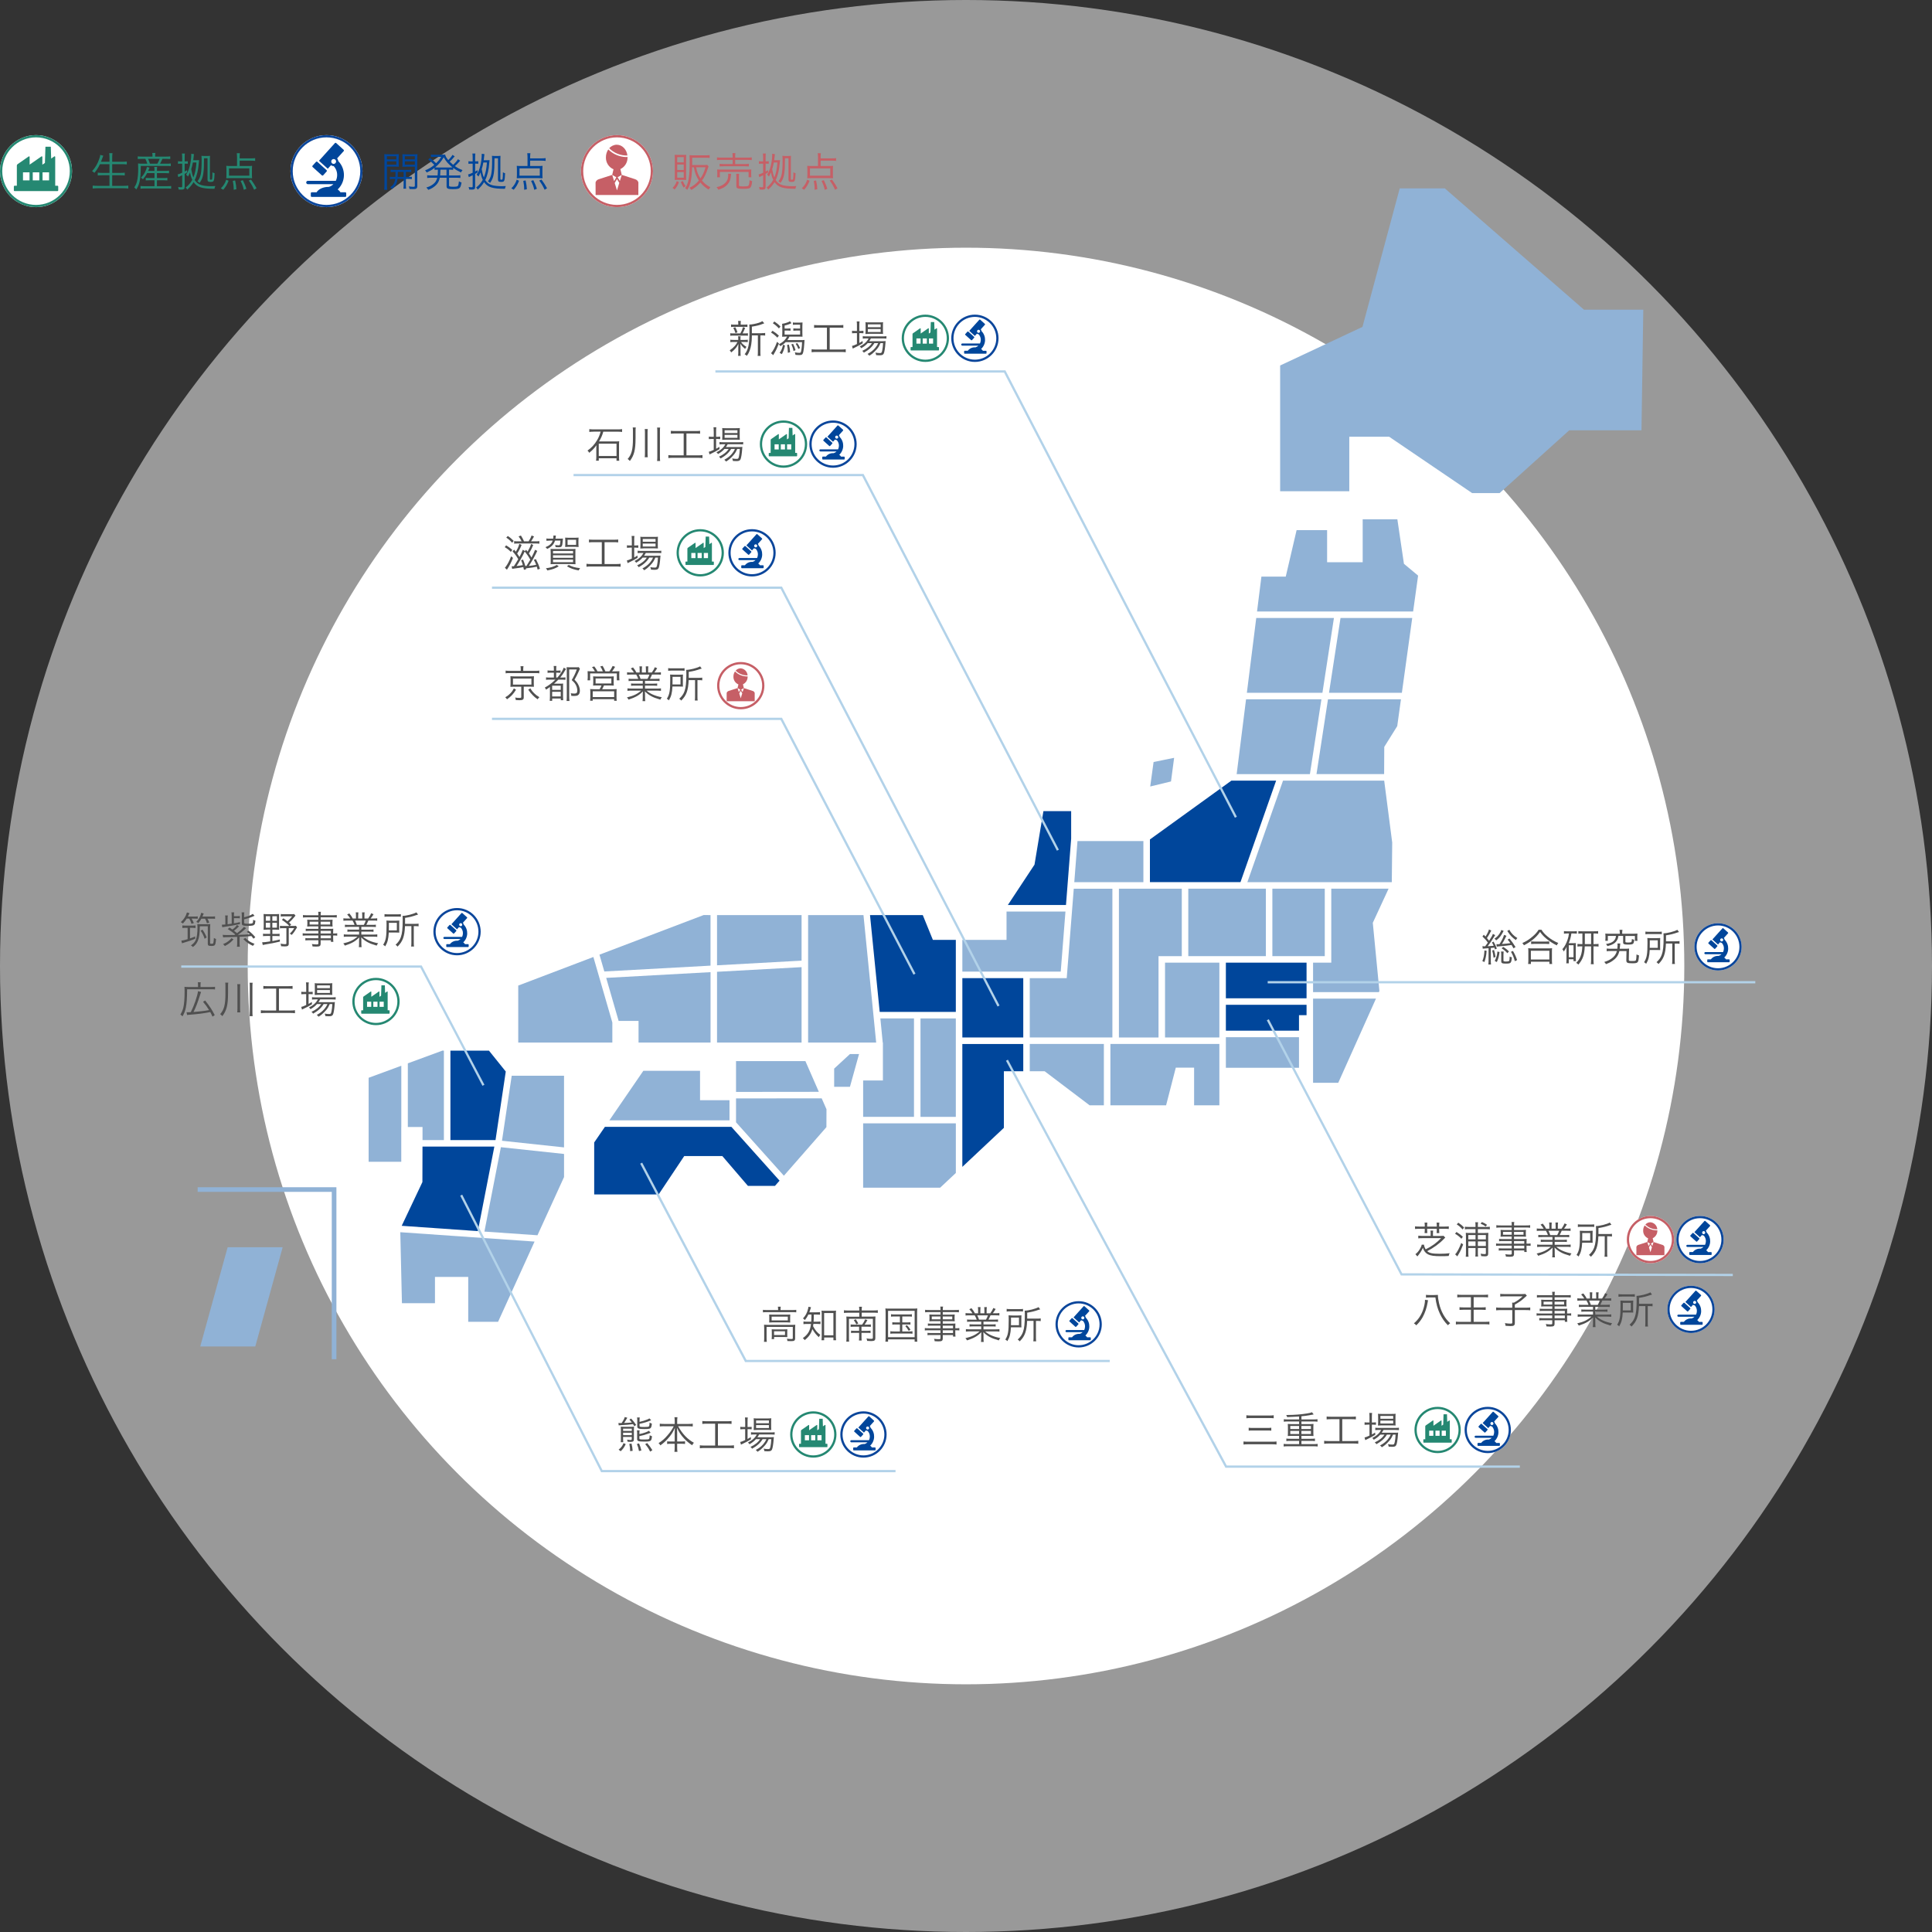 <?xml version="1.0" encoding="UTF-8"?><svg id="_レイヤー_2" xmlns="http://www.w3.org/2000/svg" viewBox="0 0 858 858"><rect x="0" y="0" width="858" height="858" fill="#333333" stroke="none"/><defs><style>.cls-1{fill:#258872;}.cls-2{fill:#00469b;}.cls-3,.cls-4{isolation:isolate;}.cls-5{fill:#505050;}.cls-6,.cls-4{fill:#fff;}.cls-7{fill:#0b469b;}.cls-8{fill:#c65f66;}.cls-9{fill:#90b2d6;}.cls-10{fill:#b2d2e9;}.cls-4{opacity:.5;}</style></defs><g id="_レイヤー_1-2"><circle id="_楕円形_2059" class="cls-4" cx="429" cy="429" r="429"/><circle id="_楕円形_2058" class="cls-6" cx="429" cy="429" r="319"/><path id="_パス_22998" class="cls-9" d="M653.77,218.98l-36.84-25.02h-17.71v24.19h-30.71v-55.83l36.56-17.15,16.55-61.53h20l61.82,53.89h26.34l-.8,53.57h-32.09l-30.91,27.88h-12.2Z"/><path id="_パス_22999" class="cls-9" d="M88.93,597.97l12.16-44.06h24.44l-12.16,44.06h-24.44Z"/><path id="_パス_23000" class="cls-9" d="M549.2,343.79l4.17-33.23h33.47l-5.11,33.23h-32.53Z"/><path id="_パス_23001" class="cls-2" d="M510.68,391.77v-18.97l36.19-26.13h19.86l-15.84,45.09h-40.21Z"/><path id="_パス_23002" class="cls-9" d="M512.31,338.4l-1.5,10.88,9.23-2.24,1.39-10.49-9.12,1.85Z"/><path id="_パス_23003" class="cls-9" d="M553.73,307.67l4.17-33.23h34.5l-5.11,33.23h-33.56Z"/><path id="_パス_23004" class="cls-9" d="M496.91,460.74v-66.07h27.92v29.96h-10.33v36.12h-17.59Z"/><path id="_パス_23005" class="cls-9" d="M553.95,391.77l15.84-45.09h44.93l3.56,27.5-.18,17.49-.06.11h-64.09Z"/><rect id="_長方形_1841" class="cls-9" x="527.72" y="394.66" width="34.45" height="29.96"/><rect id="_長方形_1842" class="cls-9" x="565.06" y="394.66" width="23.27" height="29.96"/><path id="_パス_23006" class="cls-9" d="M583.13,440.59v-13.08h8.09v-32.85h25.45l-7.01,15.16,2.93,30.27-.22.5h-29.24Z"/><rect id="_長方形_1843" class="cls-2" x="544.41" y="427.51" width="35.83" height="15.83"/><rect id="_長方形_1844" class="cls-9" x="517.39" y="427.51" width="24.13" height="33.23"/><path id="_パス_23007" class="cls-9" d="M477.09,391.77l1.42-18.26h29.27v18.26h-30.69Z"/><path id="_パス_23008" class="cls-9" d="M584.65,343.79l5.11-33.23h32.4l-1.65,11.91-5.76,9.22-.06,12.09h-30.03Z"/><path id="_パス_23009" class="cls-9" d="M427.38,431.5v-14.09h19.62v-12.6h26.17l-2.1,26.69h-43.69Z"/><path id="_パス_23010" class="cls-9" d="M457.32,460.74v-26.35h16.41l3.13-39.72h17.15v66.07h-36.69Z"/><rect id="_長方形_1845" class="cls-2" x="427.38" y="434.39" width="27.05" height="26.35"/><path id="_パス_23011" class="cls-9" d="M530.3,490.87v-16.72h-8.13l-4.31,16.72h-24.73v-27.25h48.39v27.25h-11.22Z"/><path id="_パス_23012" class="cls-9" d="M483.9,490.87l-19.97-15.13h-6.61v-12.12h32.91v27.25h-6.33Z"/><path id="_パス_23013" class="cls-2" d="M427.38,463.63h27.05v12.12h-8.61v25.13l-18.45,17.33v-54.57Z"/><path id="_パス_23014" class="cls-2" d="M544.41,457.73v-11.5h35.83v4.61h-3.36v6.88h-32.47Z"/><path id="_パス_23015" class="cls-9" d="M583.13,480.86v-37.38h27.94l-16.75,37.38h-11.19Z"/><rect id="_長方形_1846" class="cls-9" x="544.41" y="460.62" width="32.47" height="13.58"/><path id="_パス_23016" class="cls-9" d="M383.32,527.47v-28.59h41.17v22.03l-6.98,6.55h-34.19Z"/><path id="_パス_23017" class="cls-9" d="M558.25,271.55l1.94-15.47h10.81l4.82-20.64h13.55v14.24h15.8v-19.05h15.4l2.92,19.75,6.29,5.25-2.21,15.93h-69.32Z"/><path id="_パス_23018" class="cls-2" d="M390.67,449.38l-4.3-42.98h23.44l4.48,11h10.19v31.98h-33.81Z"/><path id="_パス_23019" class="cls-2" d="M447.58,401.92l11.84-17.93,3.96-23.76h12.32v12.23l-2.3,29.46h-25.82Z"/><path id="_パス_23020" class="cls-9" d="M590.21,307.67l5.11-33.23h31.85l-4.6,33.23h-32.36Z"/><rect id="_長方形_1847" class="cls-9" x="408.79" y="452.28" width="15.69" height="43.72"/><path id="_パス_23021" class="cls-9" d="M383.32,495.99v-16.16h8.78v-16.82h-.08l-1.05-10.74h14.93v43.72h-22.58Z"/><path id="_パス_23022" class="cls-9" d="M326.87,471.24h30.81l5.97,13.64-36.78.04v-13.68Z"/><path id="_パス_23023" class="cls-9" d="M326.87,498.41v-10.6l38.04-.04,2.13,4.85-.03,7.94-18.89,21.58-21.25-23.73Z"/><path id="_パス_23024" class="cls-9" d="M270.62,497.54l15.09-22h25.18v13.07h13.08v8.93h-53.35Z"/><path id="_パス_23025" class="cls-2" d="M263.88,530.44v-23.07l4.76-6.94h56.16l21.4,23.9-2.04,2.32h-12.01l-11.36-13.24h-16.93l-11.36,17.03h-28.62Z"/><path id="_パス_23026" class="cls-9" d="M215.13,546.94l7.31-37.47,28.05,3v10.25l-11.8,25.86-23.56-1.64Z"/><path id="_パス_23027" class="cls-9" d="M222.93,506.61l4.32-28.88h23.24v31.83l-27.56-2.95Z"/><path id="_パス_23028" class="cls-2" d="M178.4,544.37l9.19-19.41.04-15.76h31.91l-7.32,37.54-33.82-2.36Z"/><path id="_パス_23029" class="cls-9" d="M163.71,515.94v-37.3l14.51-5.34v27.22l-.02.41v15.02h-14.49Z"/><path id="_パス_23030" class="cls-2" d="M200.03,506.31v-39.72h17.12l7.46,9.28-4.55,30.44h-20.03Z"/><path id="_パス_23031" class="cls-9" d="M207.94,587.02v-19.95h-14.77v11.69h-14.67l-.73-31.54,59.63,4.16-16.2,35.62h-13.26Z"/><path id="_パス_23032" class="cls-9" d="M187.64,506.31v-5.8h-6.52v-28.28l15.37-5.66.64.02v39.73h-9.5Z"/><path id="_パス_23033" class="cls-9" d="M318.43,463.01v-31.44l37.55-2.06v33.5h-37.55Z"/><path id="_パス_23034" class="cls-9" d="M358.88,463.01v-56.61h24.59l5.64,56.61h-30.24Z"/><path id="_パス_23035" class="cls-9" d="M370.45,482.65v-8.08l7.01-6.47h4.04l-4.04,14.55h-7.01Z"/><path id="_パス_23036" class="cls-9" d="M318.43,406.4h37.55v20.22l-37.55,2.07v-22.29Z"/><path id="_パス_23037" class="cls-9" d="M283.58,463.01v-9.63h-8.85l-5.52-19.1,46.34-2.55v31.28h-31.96Z"/><path id="_パス_23038" class="cls-9" d="M266.22,423.97l46.27-17.6,3.05.02v22.45l-47.16,2.59-2.16-7.46Z"/><path id="_パス_23039" class="cls-9" d="M230.15,463.01v-25.32l33.37-12.69,8.42,29.11v8.89s-41.79,0-41.79,0Z"/><path id="_パス_23040" class="cls-9" d="M149.4,603.63h-2.06v-74.32h-59.57v-2.06h61.63v76.38Z"/><g class="cls-3"><path class="cls-5" d="M274.65,631.96c.25.02.54.03.95.03.07,0,.1,0,.49-.02.73-1.1,1.07-1.75,1.38-2.67l1.12.31c-.32.61-.95,1.63-1.41,2.33,1.43-.05,1.99-.08,3.42-.22-.37-.48-.56-.71-1.09-1.28l.78-.46c.83.9,1.43,1.65,2.24,2.84l-.83.56c-.29-.48-.34-.56-.58-.92-2.29.27-2.72.31-5.41.46-.31.02-.68.05-.94.08l-.14-1.05ZM274.73,643.79c1.17-.95,1.67-1.61,2.18-2.89l.97.42c-.61,1.36-1.12,2.09-2.23,3.18l-.92-.71ZM276.72,638.86c0,.78.02,1.29.08,1.63h-1.14c.07-.44.08-.9.08-1.75v-3.76c0-.76-.02-1-.05-1.39.31.03.75.05,1.51.05h2.94c.75,0,1.1-.02,1.44-.07-.05.36-.07.9-.07,1.7v3.81c0,1-.31,1.26-1.51,1.26-.39,0-.82-.02-1.29-.07-.03-.39-.07-.53-.24-.92.63.08,1.1.14,1.43.14.56,0,.66-.07.66-.43v-.92h-3.86v.71ZM280.58,635.48v-1.02h-3.86v1.02h3.86ZM280.58,637.35v-1.07h-3.86v1.07h3.86ZM279.85,644.45c-.02-1.21-.1-1.97-.37-3.23l.97-.14c.29,1.16.41,1.89.51,3.23l-1.1.14ZM283.96,636.87c1.77-.34,3.48-.95,4.22-1.46l.78.87c-.1.03-.22.08-.36.12q-.14.05-.6.24c-1.48.54-2.41.82-4.05,1.14v.97c0,.46.27.53,2.07.53,1.5,0,1.96-.05,2.18-.22.2-.17.29-.61.34-1.68.46.27.6.32,1,.42-.2,2.26-.41,2.41-3.5,2.41-1.41,0-2.21-.08-2.63-.29-.32-.17-.46-.41-.46-.88v-2.57c0-.56-.02-.85-.1-1.26h1.21c-.08.37-.1.68-.1,1.22v.44ZM283.77,644.42c-.24-1.31-.44-1.99-.92-3.16l.95-.24c.54,1.29.71,1.8,1.04,3.14l-1.07.25ZM284.03,631.45c1.19-.25,2.4-.63,3.48-1.07.41-.17.58-.27.88-.48l.8.83c-1.94.8-2.97,1.12-5.17,1.58v.87c0,.48.27.54,2.09.54,1.44,0,1.9-.07,2.09-.29.17-.19.25-.66.29-1.67.41.25.59.34,1,.46-.07.87-.15,1.24-.29,1.55-.36.75-.8.87-3.04.87-2.57,0-3.15-.22-3.15-1.17v-2.72c0-.56-.02-.9-.1-1.26h1.21c-.08.37-.1.65-.1,1.19v.76ZM288.72,644.66c-.68-1.39-1.17-2.12-2.19-3.31l.88-.49c.95,1.07,1.51,1.87,2.31,3.18l-1,.63Z"/><path class="cls-5" d="M294.88,633.39c-.66,0-1.24.03-1.87.1v-1.24c.63.09,1.12.12,1.87.12h4.76v-1.44c0-.56-.03-.97-.12-1.55h1.34c-.08.51-.12,1-.12,1.53v1.46h5.01c.85,0,1.41-.03,1.9-.12v1.24c-.71-.07-1.22-.1-1.9-.1h-4.59c1.9,3.43,4.18,5.81,7,7.34-.36.39-.54.65-.78,1.11-1.38-.92-2.43-1.8-3.54-2.97-1.41-1.5-2.36-2.94-3.18-4.78.05,1.02.07,1.65.07,2.21v3.86h1.85c.83,0,1.21-.02,1.65-.08v1.19c-.51-.08-.92-.1-1.68-.1h-1.82v1.62c0,.8.03,1.41.12,1.96h-1.34c.08-.6.12-1.19.12-1.97v-1.6h-1.63c-.8,0-1.21.02-1.72.1v-1.19c.44.07.82.08,1.68.08h1.67v-3.86c0-.63.02-1.27.07-2.19-.78,1.85-1.68,3.25-3.21,4.91-1.07,1.17-1.99,1.99-3.23,2.86-.25-.46-.39-.63-.8-1,1.46-.88,2.69-1.92,3.98-3.45,1.27-1.46,2.01-2.55,2.77-4.03h-4.33Z"/><path class="cls-5" d="M313.86,632.26c-.8,0-1.36.03-1.96.1v-1.29c.54.07,1.07.1,1.97.1h9.04c.88,0,1.41-.03,1.97-.1v1.29c-.61-.07-1.16-.1-1.95-.1h-4.1v9.71h5.13c.88,0,1.41-.03,1.99-.12v1.33c-.54-.08-1.14-.12-1.99-.12h-11.17c-.85,0-1.39.03-1.99.12v-1.33c.58.08,1.1.12,2.01.12h4.79v-9.71h-3.76Z"/><path class="cls-5" d="M330.93,631.36c0-.8-.03-1.39-.1-1.87h1.26c-.08.53-.1,1.05-.1,1.89v2.35h.41c.66,0,1.04-.02,1.41-.07v1.09c-.49-.05-.94-.07-1.41-.07h-.41v4.37c.54-.29.8-.44,1.44-.87l.07,1.02c-.99.63-2.53,1.48-3.54,1.92-.27.12-.75.36-.9.44l-.32-1.19c.65-.14.82-.2,2.19-.83v-4.86h-.73c-.54,0-1,.03-1.44.08v-1.12c.46.07.87.08,1.48.08h.7v-2.36ZM335.71,639.13c-.78.88-1.63,1.55-2.86,2.26-.2-.31-.42-.56-.7-.76,2.01-1.02,3.25-2.16,3.94-3.59h-1.04c-.7,0-1.19.03-1.53.1v-1.1c.37.07.78.1,1.56.1h7.26c.82,0,1.31-.03,1.68-.1v1.07c-.43-.05-.94-.07-1.68-.07h-5.2c-.27.51-.41.73-.78,1.24h5.63c.83,0,1.24-.02,1.67-.07-.03.22-.05.32-.08,1-.14,2.01-.44,3.94-.75,4.54-.31.61-.73.78-1.89.78-.39,0-.95-.03-1.48-.07-.05-.43-.14-.71-.34-1.11.8.14,1.43.19,2.02.19.68,0,.8-.14,1.02-1.16.19-.85.31-1.94.37-3.26h-1.14c-.46,1.07-.88,1.8-1.51,2.57-.51.63-1.46,1.58-2.09,2.09-.39.31-.7.53-1.38.95-.25-.37-.39-.49-.78-.8,1.51-.82,2.41-1.53,3.33-2.58.59-.7,1.05-1.41,1.39-2.23h-1.68c-.97,1.67-2.5,3.04-4.67,4.25-.19-.32-.37-.53-.73-.8,1.97-.9,3.5-2.12,4.3-3.45h-1.87ZM336.25,635.02c-.7,0-1.17.02-1.55.07.05-.46.07-.88.07-1.53v-2.21c0-.78-.02-1-.07-1.5.51.07.88.08,1.63.08h4.44c.78,0,1.29-.02,1.77-.08-.05.44-.07.8-.07,1.58v2.12c0,.78.02,1.21.07,1.51-.37-.03-.9-.05-1.56-.05h-4.73ZM335.78,632.06h5.69v-1.24h-5.69v1.24ZM335.78,634.18h5.69v-1.29h-5.69v1.29Z"/></g><circle class="cls-6" cx="361.19" cy="637.05" r="10.28"/><path class="cls-1" d="M361.19,647.33c-5.67,0-10.28-4.61-10.28-10.28s4.61-10.28,10.28-10.28,10.28,4.61,10.28,10.28-4.61,10.28-10.28,10.28ZM361.19,627.77c-5.12,0-9.28,4.16-9.28,9.28s4.16,9.28,9.28,9.28,9.28-4.16,9.28-9.28-4.16-9.28-9.28-9.28Z"/><path id="_パス_23141" class="cls-1" d="M367.26,641.16h-.66v-8.19c0-.09-.06-.17-.15-.17-.04,0-.07,0-.1.03l-.89.62-.1-3.38h-1.53l-.15,4.61-.71.49h-.02v-2.2c0-.09-.06-.17-.15-.17-.04,0-.07,0-.1.03l-3.36,2.34v-2.19c0-.09-.06-.17-.15-.17-.04,0-.07,0-.1.03l-3.18,2.21c-.13.09-.2.23-.2.38v5.74h-.66c-.1,0-.19.08-.19.19h0v1.13c0,.1.08.19.19.19h12.22c.1,0,.19-.08.19-.19h0v-1.13c0-.1-.08-.19-.19-.19h0ZM363,637.35h1.85v2.29h-1.85v-2.29ZM360.22,637.35h1.85v2.29h-1.85v-2.29ZM357.44,637.35h1.85v2.29h-1.85v-2.29Z"/><circle class="cls-6" cx="383.46" cy="637.05" r="10.28"/><path class="cls-7" d="M383.46,647.33c-5.67,0-10.28-4.61-10.28-10.28s4.61-10.28,10.28-10.28,10.28,4.61,10.28,10.28-4.61,10.28-10.28,10.28ZM383.46,627.77c-5.12,0-9.28,4.16-9.28,9.28s4.16,9.28,9.28,9.28,9.28-4.16,9.28-9.28-4.16-9.28-9.28-9.28Z"/><path id="_パス_23042" class="cls-2" d="M388.59,642.82h-1.37c-.2-.32-.47-.59-.78-.8,2.24-2.1,2.36-5.63.25-7.87-.03-.03-.06-.06-.09-.1-.02-.28-.14-.54-.32-.74l1.86-2.06c.09-.11.09-.27-.02-.36,0,0,0,0,0,0l-2.1-1.89c-.11-.09-.27-.09-.36.02,0,0,0,0,0,0l-4.47,4.96,2.48,2.24.9-1c.22.16.48.24.75.24h0c.64.68.99,1.57.98,2.5,0,.56-.13,1.12-.37,1.63h-7.85c-.26,0-.47.21-.47.47s.21.47.47.47h7.16c-.36.36-.8.62-1.28.76h-.09c-1.3-.08-2.56.48-3.35,1.52h-1.37c-.14,0-.25.11-.25.25h0v.8c0,.14.11.25.25.25h9.45c.14,0,.25-.11.25-.25h0v-.8c0-.13-.11-.24-.25-.24ZM385.31,634.86c-.38,0-.68-.31-.68-.68,0-.38.31-.68.68-.68.38,0,.68.31.68.68h0c0,.38-.31.68-.68.68Z"/><rect id="_長方形_1852" class="cls-2" x="380.38" y="634.16" width="1.97" height="4.02" rx=".26" ry=".26" transform="translate(-346.45 493.2) rotate(-47.94)"/><g class="cls-3"><path class="cls-5" d="M566.89,641.52c-.54-.08-1.04-.12-1.97-.12h-10.61c-.9,0-1.48.03-2.07.12v-1.36c.58.07,1.14.1,2.06.1h10.61c.88,0,1.41-.03,1.99-.1v1.36ZM553.51,628.51c.51.08,1.02.12,1.96.12h8.14c.95,0,1.5-.03,2.04-.12v1.34c-.58-.07-1.12-.1-2.04-.1h-8.14c-.9,0-1.41.03-1.96.1v-1.34ZM554.55,634.05c.44.07.95.1,1.77.1h6.49c.82,0,1.29-.03,1.77-.1v1.31c-.53-.07-.97-.08-1.77-.08h-6.48c-.83,0-1.31.02-1.79.08v-1.31Z"/><path class="cls-5" d="M576.92,629.07q-3.4.22-5.3.27c-.12-.42-.19-.59-.42-.95h.87c2.65,0,6.04-.27,8.43-.68,1.09-.17,1.53-.29,2.16-.53l.75.97c-.15.03-.66.12-2.14.39-.75.14-2.01.31-3.3.42v1.41h5.41c.71,0,1.22-.03,1.72-.1v1.11c-.46-.07-.99-.1-1.72-.1h-5.41v1.16h4c.58,0,.95-.02,1.36-.07-.05.46-.07.71-.07,1.17v3.04c0,.48.02.73.07,1.16-.44-.05-.8-.07-1.38-.07h-3.98v1.29h4.28c.73,0,1.24-.03,1.72-.1v1.14c-.49-.07-1-.1-1.72-.1h-4.28v1.43h5.47c.73,0,1.22-.03,1.73-.1v1.16c-.51-.07-1-.1-1.73-.1h-11.64c-.73,0-1.22.03-1.72.1v-1.16c.46.07,1.02.1,1.72.1h5.13v-1.43h-3.96c-.71,0-1.22.03-1.7.1v-1.14c.46.07,1.02.1,1.7.1h3.96v-1.29h-3.67c-.58,0-.92.02-1.36.07.05-.48.07-.68.07-1.16v-3.04c0-.46-.02-.71-.07-1.17.41.05.78.07,1.36.07h3.67v-1.16h-5.07c-.75,0-1.21.03-1.72.1v-1.11c.44.07,1.02.1,1.72.1h5.07v-1.31ZM573.01,633.27v1.36h3.91v-1.36h-3.91ZM573.01,635.46v1.38h3.91v-1.38h-3.91ZM577.96,634.63h4.23v-1.36h-4.23v1.36ZM577.96,636.84h4.23v-1.38h-4.23v1.38Z"/><path class="cls-5" d="M591.12,630.26c-.8,0-1.36.03-1.96.1v-1.29c.54.07,1.07.1,1.97.1h9.04c.88,0,1.41-.03,1.97-.1v1.29c-.61-.07-1.16-.1-1.95-.1h-4.1v9.71h5.13c.88,0,1.41-.03,1.99-.12v1.33c-.54-.08-1.14-.12-1.99-.12h-11.17c-.85,0-1.39.03-1.99.12v-1.33c.58.08,1.1.12,2.01.12h4.79v-9.71h-3.76Z"/><path class="cls-5" d="M608.19,629.36c0-.8-.03-1.39-.1-1.87h1.26c-.08.53-.1,1.05-.1,1.89v2.35h.41c.66,0,1.04-.02,1.41-.07v1.09c-.49-.05-.93-.07-1.41-.07h-.41v4.37c.54-.29.8-.44,1.44-.87l.07,1.02c-.99.63-2.53,1.48-3.54,1.92-.27.12-.75.36-.9.44l-.32-1.19c.65-.14.82-.2,2.19-.83v-4.86h-.73c-.54,0-1,.03-1.45.08v-1.12c.46.07.87.08,1.48.08h.7v-2.36ZM612.96,637.13c-.78.88-1.63,1.55-2.86,2.26-.2-.31-.42-.56-.7-.76,2.01-1.02,3.25-2.16,3.94-3.59h-1.04c-.7,0-1.19.03-1.53.1v-1.1c.37.07.78.1,1.56.1h7.26c.82,0,1.31-.03,1.68-.1v1.07c-.43-.05-.94-.07-1.68-.07h-5.2c-.27.51-.41.73-.78,1.24h5.63c.83,0,1.24-.02,1.67-.07-.03.22-.05.32-.08,1-.14,2.01-.44,3.94-.75,4.54-.31.61-.73.78-1.89.78-.39,0-.95-.03-1.48-.07-.05-.43-.14-.71-.34-1.11.8.14,1.43.19,2.02.19.68,0,.8-.14,1.02-1.16.19-.85.31-1.94.37-3.26h-1.14c-.46,1.07-.88,1.8-1.51,2.57-.51.63-1.46,1.58-2.09,2.09-.39.31-.7.53-1.38.95-.25-.37-.39-.49-.78-.8,1.51-.82,2.41-1.53,3.33-2.58.59-.7,1.05-1.41,1.39-2.23h-1.68c-.97,1.67-2.5,3.04-4.67,4.25-.19-.32-.37-.53-.73-.8,1.97-.9,3.5-2.12,4.3-3.45h-1.87ZM613.51,633.02c-.7,0-1.17.02-1.55.07.05-.46.07-.88.07-1.53v-2.21c0-.78-.02-1-.07-1.5.51.07.88.08,1.63.08h4.44c.78,0,1.29-.02,1.77-.08-.05.44-.07.8-.07,1.58v2.12c0,.78.02,1.21.07,1.51-.37-.03-.9-.05-1.56-.05h-4.72ZM613.03,630.06h5.69v-1.24h-5.69v1.24ZM613.03,632.18h5.69v-1.29h-5.69v1.29Z"/></g><circle class="cls-6" cx="638.44" cy="635.05" r="10.28"/><path class="cls-1" d="M638.44,645.33c-5.67,0-10.28-4.61-10.28-10.28s4.61-10.28,10.28-10.28,10.28,4.61,10.28,10.28-4.61,10.28-10.28,10.28ZM638.44,625.77c-5.12,0-9.28,4.16-9.28,9.28s4.16,9.28,9.28,9.28,9.28-4.16,9.28-9.28-4.16-9.28-9.28-9.28Z"/><path id="_パス_23141-2" class="cls-1" d="M644.51,639.16h-.66v-8.19c0-.09-.06-.17-.15-.17-.04,0-.07,0-.1.03l-.89.62-.1-3.38h-1.53l-.15,4.61-.71.49h-.02v-2.2c0-.09-.06-.17-.15-.17-.04,0-.07,0-.1.03l-3.36,2.34v-2.19c0-.09-.06-.17-.15-.17-.04,0-.07,0-.1.03l-3.18,2.21c-.13.09-.2.23-.2.38v5.74h-.66c-.1,0-.19.08-.19.19h0v1.13c0,.1.08.19.19.19h12.22c.1,0,.19-.08.19-.19h0v-1.13c0-.1-.08-.19-.19-.19h0ZM640.26,635.35h1.85v2.29h-1.85v-2.29ZM637.48,635.35h1.85v2.29h-1.85v-2.29ZM634.7,635.35h1.85v2.29h-1.85v-2.29Z"/><circle class="cls-6" cx="660.71" cy="635.05" r="10.28"/><path class="cls-7" d="M660.71,645.33c-5.67,0-10.28-4.61-10.28-10.28s4.61-10.28,10.28-10.28,10.28,4.61,10.28,10.28-4.61,10.28-10.28,10.28ZM660.71,625.77c-5.12,0-9.28,4.16-9.28,9.28s4.16,9.28,9.28,9.28,9.28-4.16,9.28-9.28-4.16-9.28-9.28-9.28Z"/><path id="_パス_23042-2" class="cls-2" d="M665.85,640.82h-1.37c-.2-.32-.47-.59-.78-.8,2.24-2.1,2.36-5.63.25-7.87-.03-.03-.06-.06-.09-.1-.02-.28-.14-.54-.32-.74l1.86-2.06c.09-.11.09-.27-.02-.36,0,0,0,0,0,0l-2.1-1.89c-.11-.09-.27-.09-.36.02,0,0,0,0,0,0l-4.47,4.96,2.48,2.24.9-1c.22.16.48.24.75.24h0c.64.68.99,1.57.98,2.5,0,.56-.13,1.12-.37,1.63h-7.85c-.26,0-.47.21-.47.47s.21.47.47.47h7.16c-.36.36-.8.62-1.28.76h-.09c-1.3-.08-2.56.48-3.35,1.52h-1.37c-.14,0-.25.11-.25.25h0v.8c0,.14.11.25.25.25h9.45c.14,0,.25-.11.25-.25h0v-.8c0-.13-.11-.24-.25-.24ZM662.56,632.86c-.38,0-.68-.31-.68-.68,0-.38.31-.68.68-.68.38,0,.68.31.68.68h0c0,.38-.31.68-.68.68Z"/><rect id="_長方形_1852-2" class="cls-2" x="657.63" y="632.16" width="1.97" height="4.02" rx=".26" ry=".26" transform="translate(-253.43 698.4) rotate(-47.94)"/><g class="cls-3"><path class="cls-5" d="M345.55,581.47c0-.44-.03-.76-.1-1.16h1.29c-.07.37-.1.7-.1,1.14v.34h5.3c.71,0,1.16-.03,1.68-.1v1.12c-.54-.07-1-.08-1.68-.08h-11.44c-.66,0-1.16.02-1.68.08v-1.12c.49.07.99.1,1.72.1h5.01v-.32ZM339.38,589.84c0-.59-.02-1.02-.07-1.53.49.05.97.07,1.68.07h10.54c.83,0,1.21-.02,1.65-.07-.05.53-.07.9-.07,1.5v4.5c0,.58-.1.87-.39,1.05-.27.19-.56.24-1.46.24-.39,0-.49,0-1.58-.05-.03-.46-.08-.66-.22-1.05.68.1,1.33.15,1.92.15s.7-.05.7-.39v-4.98h-11.64v4.9c0,.75.02,1.16.1,1.73h-1.26c.07-.46.1-1.05.1-1.72v-4.35ZM341.64,585.06c0-.54-.02-.93-.05-1.29.44.05.88.07,1.61.07h6.31c.66,0,.97-.02,1.44-.07-.03.49-.05.73-.05,1.31v.92c0,.75,0,.95.05,1.33-.49-.05-.83-.07-1.56-.07h-6.27c-.65,0-.99.02-1.53.07.03-.36.05-.66.05-1.33v-.93ZM342.68,586.39h7.19v-1.67h-7.19v1.67ZM349.61,592.59c0,.61.02.87.05,1.21-.44-.03-.97-.05-1.56-.05h-4.32v.94h-1.1c.05-.36.08-.8.08-1.41v-1.7c0-.54-.02-.88-.05-1.24.39.03.75.05,1.38.05h4.08c.65,0,1.05-.02,1.5-.05-.03.34-.05.59-.05,1.16v1.11ZM343.76,592.9h4.86v-1.67h-4.86v1.67Z"/><path class="cls-5" d="M359.01,583.77c-.49,1-.78,1.48-1.58,2.5-.26-.36-.41-.49-.83-.75,1.19-1.28,1.82-2.46,2.26-4.25.1-.44.15-.68.15-.93l1.16.19c-.1.27-.14.41-.29.92-.14.51-.24.83-.44,1.34h3.08c.83,0,1.27-.03,1.67-.1v1.17c-.53-.05-1.09-.08-1.67-.08h-1.09c-.03,1.84-.03,2.04-.12,3.18h1.44c.7,0,1.21-.03,1.61-.1v1.19c-.42-.07-.95-.1-1.61-.1h-1.53c-.05.39-.07.59-.14,1,.97,1.82,1.73,2.74,3.23,3.88-.31.32-.46.56-.68,1.02-1.27-1.19-1.82-1.87-2.86-3.6-.61,2.07-1.53,3.4-3.4,4.9-.27-.41-.46-.59-.85-.88,2.33-1.65,3.31-3.35,3.65-6.31h-1.55c-.83,0-1.27.02-1.8.1v-1.19c.51.08.94.1,1.84.1h1.61c.07-.93.08-1.29.1-3.18h-1.38ZM366,595.19h-1.17c.07-.48.1-1.19.1-1.94v-9.43c0-.65-.03-1.21-.1-1.78.48.07.8.08,1.53.08h3.4c.71,0,1.05-.02,1.53-.08-.07.51-.08.99-.08,1.78v9.32c0,.8.03,1.56.1,2.06h-1.19v-1.21h-4.11v1.21ZM366,593h4.11v-9.89h-4.11v9.89Z"/><path class="cls-5" d="M381.61,581.97c0-.83-.03-1.16-.12-1.65h1.31c-.08.51-.12.85-.12,1.65h5.41c.83,0,1.33-.03,1.75-.12v1.21c-.54-.07-1.05-.1-1.75-.1h-5.41v1.75h4.59c.7,0,1.1-.02,1.53-.07-.05.44-.07.82-.07,1.43v8.14c0,1.07-.39,1.36-1.87,1.36-.54,0-1.1-.03-1.77-.08-.03-.41-.1-.7-.29-1.1.75.14,1.38.19,2.02.19s.82-.08.82-.44v-8.46h-10.62v8.4c0,1,.02,1.33.08,1.75h-1.27c.07-.48.1-.94.1-1.8v-7.9c0-.6-.02-1-.07-1.46.46.05.85.07,1.55.07h4.2v-1.75h-5.08c-.71,0-1.24.03-1.73.1v-1.21c.56.08,1.04.12,1.73.12h5.08ZM382.86,588.26c.59-.75.99-1.46,1.34-2.33l1.02.31c-.46.85-.8,1.39-1.27,2.02h1.29c.71,0,1.07-.02,1.5-.08v1.09c-.46-.07-.85-.08-1.5-.08h-2.65v1.82h2.52c.7,0,1.07-.02,1.5-.08v1.07c-.43-.07-.85-.08-1.5-.08h-2.52v1.48c0,.92.02,1.38.08,1.92h-1.21c.07-.58.08-1.02.08-1.9v-1.5h-2.04c-.65,0-1.1.02-1.55.08v-1.07c.44.07.82.08,1.56.08h2.02v-1.82h-2.29c-.66,0-1.05.02-1.48.08v-1.09c.42.07.8.08,1.53.08h3.55ZM380.06,585.89c.42.63.82,1.31,1.1,1.89l-.87.37c-.27-.61-.66-1.26-1.12-1.87l.88-.39Z"/><path class="cls-5" d="M393.3,583.17c0-.82-.03-1.41-.1-2.09.56.07,1.07.08,1.99.08h10.17c.9,0,1.39-.02,2.02-.08-.07.63-.1,1.21-.1,2.09v10.35c0,1.24.03,1.87.1,2.33h-1.19v-1.04h-11.8v1.04h-1.19c.07-.46.1-1.07.1-2.33v-10.35ZM394.39,593.85h11.8v-11.71h-11.8v11.71ZM397.3,584.65c-.73,0-1.14.02-1.6.08v-1.09c.48.08.85.1,1.6.1h6c.77,0,1.22-.03,1.67-.1v1.09c-.48-.07-.88-.08-1.65-.08h-2.62v2.63h2.09c.76,0,1.1-.02,1.53-.08v1.07c-.42-.07-.82-.08-1.53-.08h-2.09v3.11h2.86c.7,0,1.19-.03,1.67-.1v1.12c-.49-.07-1-.1-1.67-.1h-6.48c-.7,0-1.17.03-1.68.1v-1.12c.48.07.97.1,1.68.1h2.57v-3.11h-1.82c-.71,0-1.12.02-1.55.08v-1.07c.42.07.76.08,1.55.08h1.82v-2.63h-2.35ZM402.75,588.5c.7.7.97,1.07,1.6,2.02l-.8.51c-.59-1.04-.87-1.41-1.51-2.11l.71-.42Z"/><path class="cls-5" d="M417.66,588.72h-3.99c-.7,0-1.1.02-1.6.08v-1.05c.43.07.83.08,1.63.08h3.96v-1.1h-3.55c-.56,0-1.02.02-1.39.07.05-.39.07-.7.07-1.14v-.75c0-.46-.02-.73-.07-1.16.44.05.82.07,1.41.07h3.54v-1.12h-4.93c-.78,0-1.39.03-1.9.1v-1.12c.46.07.95.1,1.94.1h4.9c0-.83-.02-1.09-.1-1.53h1.24c-.1.42-.12.66-.12,1.53h5.2c.99,0,1.5-.03,1.95-.1v1.12c-.56-.07-1.12-.1-1.92-.1h-5.24v1.12h3.91c.6,0,.97-.02,1.39-.07-.05.42-.07.68-.07,1.16v.75c0,.48.02.71.07,1.14-.37-.05-.83-.07-1.38-.07h-3.93v1.1h3.71c.99,0,1.45-.02,1.9-.07-.03.36-.05.68-.05,1.41v.71c.97,0,1.43-.02,1.8-.1v1.07c-.42-.07-.9-.08-1.8-.08v1.11c0,.83.03,1.29.1,1.7h-1.1v-.7h-4.56v1.41c0,1.17-.34,1.41-1.99,1.41-.36,0-.66-.02-1.61-.07-.03-.43-.1-.65-.29-1.07.87.12,1.46.17,2.11.17.61,0,.77-.08.77-.46v-1.39h-4.1c-.78,0-1.14.02-1.67.08v-1.05c.48.07.82.08,1.63.08h4.13v-1.22h-5.1c-.94,0-1.39.02-1.85.08v-1.07c.41.07.88.1,1.85.1h5.1v-1.17ZM413.8,584.65v1.26h3.86v-1.26h-3.86ZM418.68,585.91h4.22v-1.26h-4.22v1.26ZM423.24,589.89v-1.17h-4.56v1.17h4.56ZM418.68,592h4.56v-1.22h-4.56v1.22Z"/><path class="cls-5" d="M431.3,586.95c-.83,0-1.29.02-1.82.08v-1.05c.48.07.94.08,1.82.08h2.46c-.24-.66-.49-1.24-.9-1.92h-2.14c-.85,0-1.43.03-1.92.08v-1.09c.49.07,1.02.1,1.89.1h1.17c-.34-.59-.73-1.1-1.39-1.8l.97-.46c.76.92,1.05,1.36,1.51,2.26h1.43v-1.31c0-.58-.03-1.05-.1-1.43h1.16c-.05.34-.07.73-.07,1.41v1.33h1.8v-1.33c0-.63-.02-1.09-.07-1.41h1.16c-.07.36-.1.83-.1,1.43v1.31h1.63c.73-1.05,1-1.53,1.34-2.35l1.04.44c-.51.87-.66,1.07-1.27,1.9h1.02c.88,0,1.43-.03,1.9-.1v1.09c-.49-.05-1.07-.08-1.92-.08h-2.01c-.41.93-.61,1.38-.92,1.92h2.41c.88,0,1.34-.02,1.84-.08v1.05c-.53-.07-.99-.08-1.84-.08h-4.62v1.24h3.57c.85,0,1.38-.02,1.84-.08v1.04c-.51-.07-.99-.08-1.84-.08h-3.57v1.31h5.15c.97,0,1.48-.03,1.94-.1v1.11c-.6-.07-1.17-.1-1.92-.1h-4.45c1.46,1.38,3.88,2.43,6.75,2.94-.31.37-.46.6-.66,1.05-2.21-.66-2.99-.95-4.17-1.6-1.02-.56-1.84-1.19-2.7-2.07.05.76.07,1.07.07,1.44v1.14c0,.73.03,1.26.1,1.77h-1.22c.08-.54.1-1.07.1-1.79v-1.12c0-.39.02-.76.07-1.43-1.67,1.73-3.28,2.65-6.39,3.66-.22-.44-.39-.66-.7-.99,2.8-.63,4.62-1.5,6.31-3.01h-4.17c-.76,0-1.33.03-1.92.1v-1.11c.48.07.99.1,1.92.1h4.88v-1.31h-3.37c-.83,0-1.33.02-1.82.08v-1.04c.48.07,1,.08,1.82.08h3.37v-1.24h-4.44ZM437.86,586.06c.37-.63.59-1.11.87-1.92h-4.73c.39.82.53,1.12.8,1.92h3.06Z"/><path class="cls-5" d="M453.57,588.26c0,.56.02.87.05,1.24-.29-.03-.41-.03-.49-.03h-.37l-.66-.02h-3.14c-.15,2.87-.54,4.37-1.58,6.15-.32-.34-.54-.51-.92-.7,1.22-1.92,1.51-3.6,1.51-8.6,0-1.09-.02-1.62-.07-2.16.53.05.99.07,1.77.07h2.36c.71,0,1.14-.02,1.6-.07-.03.34-.05.78-.05,1.27v2.84ZM447.06,581.27c.49.08.92.1,1.63.1h4.05c.78,0,1.17-.02,1.58-.08v1.16c-.41-.07-.82-.08-1.56-.08h-4.1c-.65,0-1.12.03-1.6.1v-1.19ZM452.53,588.51v-3.37h-3.54v1.82c0,.85,0,.9-.02,1.55h3.55ZM456.15,586.61c-.1,2.4-.36,3.96-.85,5.37-.51,1.41-1.17,2.41-2.46,3.72-.29-.37-.51-.58-.87-.82,1.24-1.14,1.85-2.04,2.33-3.35.58-1.62.82-3.77.82-7.5,0-1-.02-1.45-.07-1.97,1.73-.02,4.83-.8,6.17-1.56l.73.99c-.25.07-.36.1-.7.2-1.8.63-3.03.94-5.07,1.26v2.65h4.42c.68,0,1.12-.03,1.58-.1v1.21c-.46-.07-.9-.1-1.53-.1h-.59v7.34c0,.85.02,1.24.1,1.73h-1.27c.07-.49.1-.95.1-1.77v-7.31h-2.84Z"/></g><circle class="cls-6" cx="479.03" cy="588.13" r="10.28"/><path class="cls-7" d="M479.03,598.41c-5.67,0-10.28-4.61-10.28-10.28s4.61-10.28,10.28-10.28,10.28,4.61,10.28,10.28-4.61,10.28-10.28,10.28ZM479.03,578.85c-5.12,0-9.28,4.16-9.28,9.28s4.16,9.28,9.28,9.28,9.28-4.16,9.28-9.28-4.16-9.28-9.28-9.28Z"/><path id="_パス_23042-3" class="cls-2" d="M484.16,593.9h-1.37c-.2-.32-.47-.59-.78-.8,2.24-2.1,2.36-5.63.25-7.87-.03-.03-.06-.06-.09-.1-.02-.28-.14-.54-.32-.74l1.86-2.06c.09-.11.09-.27-.02-.36,0,0,0,0,0,0l-2.1-1.89c-.11-.09-.27-.09-.36.02,0,0,0,0,0,0l-4.47,4.96,2.48,2.24.9-1c.22.16.48.24.75.24h0c.64.68.99,1.57.98,2.5,0,.56-.13,1.12-.37,1.63h-7.85c-.26,0-.47.21-.47.47s.21.47.47.47h7.16c-.36.36-.8.62-1.28.76h-.09c-1.3-.08-2.56.48-3.35,1.52h-1.37c-.14,0-.25.11-.25.25h0v.8c0,.14.11.25.25.25h9.45c.14,0,.25-.11.25-.25h0v-.8c0-.13-.11-.24-.25-.24ZM480.87,585.94c-.38,0-.68-.31-.68-.68,0-.38.31-.68.68-.68.38,0,.68.31.68.68h0c0,.38-.31.68-.68.68Z"/><rect id="_長方形_1852-3" class="cls-2" x="475.94" y="585.24" width="1.97" height="4.02" rx=".26" ry=".26" transform="translate(-278.57 548) rotate(-47.94)"/><g class="cls-3"><path class="cls-5" d="M632.74,544.18c0-.42-.03-.78-.1-1.22h1.26c-.07.37-.1.78-.1,1.22v.54h4.27v-.54c0-.42-.03-.82-.1-1.22h1.26c-.07.37-.1.78-.1,1.22v.54h2.38c.87,0,1.39-.03,1.9-.1v1.17c-.53-.07-1.02-.08-1.9-.08h-2.38v.8c0,.36.02.7.08,1.11h-1.21c.05-.36.07-.66.07-1.09v-.82h-4.27v.8c0,.46.02.75.07,1.11h-1.21c.05-.41.08-.77.08-1.11v-.8h-2.43c-.87,0-1.36.02-1.89.08v-1.17c.51.07,1.04.1,1.89.1h2.43v-.54ZM635.36,547.67c0-.41-.03-.76-.1-1.16h1.22c-.08.36-.1.65-.1,1.16v1.21h3.43c.66,0,.97-.02,1.26-.07l.77.8c-.15.14-.22.2-.58.58-1.9,2.02-4.64,4.01-7.45,5.44,1.02.9,2.35,1.17,5.56,1.17,1.8,0,3.2-.08,4.42-.25-.24.46-.32.7-.41,1.22-.92.07-2.04.1-3.45.1-3.04,0-4.59-.22-5.76-.82-1.09-.56-1.84-1.51-2.26-2.89-.58,1.31-1.44,2.63-2.45,3.81l-.87-.99c.88-.68,1.46-1.38,2.14-2.57.41-.71.56-1.1.66-1.65h1.02c.03.61.31,1.36.73,2.06,2.58-1.22,4.95-2.94,6.85-4.96h-8.43c-.65,0-1.19.03-1.7.1v-1.19c.61.07,1.16.1,1.72.1h3.77v-1.21Z"/><path class="cls-5" d="M646.82,547.12c1.19.71,1.89,1.24,2.84,2.11l-.65.9c-.97-1-1.6-1.5-2.82-2.23l.63-.78ZM649.78,552.7c-.7,1.84-1.21,2.92-1.97,4.2q-.27.48-.37.63t-.25.42l-.97-.92c.78-.68,1.85-2.67,2.72-5.05l.85.71ZM647.63,542.99c1.09.73,1.73,1.26,2.58,2.18l-.7.82c-.92-1.04-1.51-1.55-2.58-2.24l.7-.75ZM652.07,554.23v2.16c0,.77.03,1.26.1,1.72h-1.24c.07-.48.1-1.04.1-1.72v-7.33c0-.66-.02-1.16-.07-1.58.46.07.93.09,1.61.09h2.7v-1.73h-2.96c-.66,0-1.36.03-1.75.1v-1.16c.41.07,1.05.1,1.77.1h2.94v-.54c0-.65-.03-1.07-.1-1.53h1.24c-.07.42-.1.92-.1,1.55v.53h3.55c.7,0,1.34-.03,1.77-.1v1.16c-.49-.07-1.05-.1-1.73-.1h-3.59v1.73h2.94c.85,0,1.33-.02,1.73-.07-.05.48-.08,1.1-.08,1.9v7.31c0,.92-.37,1.22-1.44,1.22-.51,0-1.05-.03-1.67-.1-.03-.41-.08-.61-.25-1.09.78.14,1.24.19,1.8.19.44,0,.53-.07.53-.44v-2.26h-3.55v2.23c0,.59.03,1.14.1,1.56h-1.24c.07-.42.1-.97.1-1.56v-2.23h-3.21ZM655.28,548.48h-3.21v1.92h3.21v-1.92ZM655.28,551.31h-3.21v2.02h3.21v-2.02ZM659.87,550.4v-1.92h-3.55v1.92h3.55ZM659.87,553.33v-2.02h-3.55v2.02h3.55ZM659.8,544.69c-.68-.51-1.33-.87-2.28-1.26l.61-.73c.88.37,1.62.77,2.26,1.24l-.59.75Z"/><path class="cls-5" d="M671.35,551.15h-4c-.7,0-1.1.02-1.6.08v-1.05c.42.07.83.08,1.63.08h3.96v-1.1h-3.55c-.56,0-1.02.02-1.39.07.05-.39.07-.7.07-1.14v-.75c0-.46-.02-.73-.07-1.16.44.05.82.07,1.41.07h3.54v-1.12h-4.93c-.78,0-1.39.03-1.9.1v-1.12c.46.07.95.1,1.94.1h4.9c0-.83-.02-1.09-.1-1.53h1.24c-.1.42-.12.66-.12,1.53h5.2c.99,0,1.5-.03,1.96-.1v1.12c-.56-.07-1.12-.1-1.92-.1h-5.24v1.12h3.91c.6,0,.97-.02,1.39-.07-.05.42-.07.68-.07,1.16v.75c0,.48.02.71.07,1.14-.37-.05-.83-.07-1.38-.07h-3.93v1.1h3.71c.99,0,1.45-.02,1.9-.07-.03.36-.05.68-.05,1.41v.71c.97,0,1.43-.02,1.8-.1v1.07c-.42-.07-.9-.08-1.8-.08v1.11c0,.83.03,1.29.1,1.7h-1.1v-.7h-4.56v1.41c0,1.17-.34,1.41-1.99,1.41-.36,0-.66-.02-1.61-.07-.03-.43-.1-.65-.29-1.07.87.12,1.46.17,2.11.17.61,0,.77-.08.77-.46v-1.39h-4.1c-.78,0-1.14.02-1.67.08v-1.05c.48.07.82.08,1.63.08h4.13v-1.22h-5.1c-.94,0-1.39.02-1.85.08v-1.07c.41.07.88.1,1.85.1h5.1v-1.17ZM667.49,547.09v1.26h3.86v-1.26h-3.86ZM672.37,548.35h4.22v-1.26h-4.22v1.26ZM676.92,552.33v-1.17h-4.56v1.17h4.56ZM672.37,554.43h4.56v-1.22h-4.56v1.22Z"/><path class="cls-5" d="M684.98,549.38c-.83,0-1.29.02-1.82.08v-1.05c.48.07.93.08,1.82.08h2.46c-.24-.66-.49-1.24-.9-1.92h-2.14c-.85,0-1.43.03-1.92.08v-1.09c.49.07,1.02.1,1.89.1h1.17c-.34-.59-.73-1.1-1.39-1.8l.97-.46c.77.92,1.05,1.36,1.51,2.26h1.43v-1.31c0-.58-.03-1.05-.1-1.43h1.16c-.05.34-.07.73-.07,1.41v1.33h1.8v-1.33c0-.63-.02-1.09-.07-1.41h1.16c-.07.36-.1.83-.1,1.43v1.31h1.63c.73-1.05,1-1.53,1.34-2.35l1.04.44c-.51.87-.66,1.07-1.28,1.9h1.02c.88,0,1.43-.03,1.9-.1v1.09c-.49-.05-1.07-.08-1.92-.08h-2.01c-.41.93-.61,1.38-.92,1.92h2.41c.88,0,1.34-.02,1.84-.08v1.05c-.53-.07-.99-.08-1.84-.08h-4.62v1.24h3.57c.85,0,1.38-.02,1.84-.08v1.04c-.51-.07-.99-.08-1.84-.08h-3.57v1.31h5.15c.97,0,1.48-.03,1.94-.1v1.11c-.59-.07-1.17-.1-1.92-.1h-4.45c1.46,1.38,3.88,2.43,6.75,2.94-.31.37-.46.6-.66,1.05-2.21-.66-2.99-.95-4.16-1.6-1.02-.56-1.84-1.19-2.7-2.07.05.76.07,1.07.07,1.44v1.14c0,.73.03,1.26.1,1.77h-1.22c.08-.54.1-1.07.1-1.79v-1.12c0-.39.02-.76.07-1.43-1.67,1.73-3.28,2.65-6.39,3.66-.22-.44-.39-.66-.7-.99,2.8-.63,4.62-1.5,6.31-3.01h-4.16c-.77,0-1.33.03-1.92.1v-1.11c.48.07.99.1,1.92.1h4.88v-1.31h-3.37c-.83,0-1.33.02-1.82.08v-1.04c.48.07,1,.08,1.82.08h3.37v-1.24h-4.44ZM691.54,548.5c.37-.63.59-1.11.87-1.92h-4.73c.39.82.53,1.12.8,1.92h3.06Z"/><path class="cls-5" d="M707.25,550.69c0,.56.02.87.05,1.24-.29-.03-.41-.03-.49-.03h-.37l-.66-.02h-3.14c-.15,2.87-.54,4.37-1.58,6.15-.32-.34-.54-.51-.92-.7,1.22-1.92,1.51-3.6,1.51-8.6,0-1.09-.02-1.62-.07-2.16.53.05.99.07,1.77.07h2.36c.71,0,1.14-.02,1.6-.07-.03.34-.05.78-.05,1.27v2.84ZM700.74,543.71c.49.08.92.1,1.63.1h4.04c.78,0,1.17-.02,1.58-.08v1.16c-.41-.07-.82-.08-1.56-.08h-4.1c-.65,0-1.12.03-1.6.1v-1.19ZM706.21,550.95v-3.37h-3.54v1.82c0,.85,0,.9-.02,1.55h3.55ZM709.84,549.04c-.1,2.4-.36,3.96-.85,5.37-.51,1.41-1.17,2.41-2.46,3.72-.29-.37-.51-.58-.87-.82,1.24-1.14,1.85-2.04,2.33-3.35.58-1.62.82-3.77.82-7.5,0-1-.02-1.45-.07-1.97,1.73-.02,4.83-.8,6.17-1.56l.73.99c-.26.07-.36.1-.7.2-1.8.63-3.03.94-5.07,1.26v2.65h4.42c.68,0,1.12-.03,1.58-.1v1.21c-.46-.07-.9-.1-1.53-.1h-.6v7.34c0,.85.02,1.24.1,1.73h-1.28c.07-.49.1-.95.1-1.77v-7.31h-2.84Z"/></g><circle class="cls-6" cx="754.97" cy="550.5" r="10.5"/><path class="cls-7" d="M754.97,561c-5.79,0-10.5-4.71-10.5-10.5s4.71-10.5,10.5-10.5,10.5,4.71,10.5,10.5-4.71,10.5-10.5,10.5ZM754.97,541c-5.24,0-9.5,4.26-9.5,9.5s4.26,9.5,9.5,9.5,9.5-4.26,9.5-9.5-4.26-9.5-9.5-9.5Z"/><path id="_パス_23042-4" class="cls-2" d="M759.88,556.05h-1.37c-.2-.32-.47-.59-.78-.8,2.24-2.1,2.36-5.63.25-7.87-.03-.03-.06-.06-.09-.1-.02-.28-.14-.54-.32-.74l1.86-2.06c.09-.11.09-.27-.02-.36,0,0,0,0,0,0l-2.1-1.89c-.11-.09-.27-.09-.36.02,0,0,0,0,0,0l-4.47,4.96,2.48,2.24.9-1c.22.16.48.24.75.24h0c.64.68.99,1.57.98,2.5,0,.56-.13,1.12-.37,1.63h-7.85c-.26,0-.47.21-.47.47s.21.47.47.47h7.16c-.36.36-.8.62-1.28.76h-.09c-1.3-.08-2.56.48-3.35,1.52h-1.37c-.14,0-.25.11-.25.25h0v.8c0,.14.11.25.25.25h9.45c.14,0,.25-.11.25-.25h0v-.8c0-.13-.11-.24-.25-.24ZM756.6,548.09c-.38,0-.68-.31-.68-.68,0-.38.31-.68.68-.68.38,0,.68.31.68.68h0c0,.38-.31.68-.68.68Z"/><rect id="_長方形_1852-4" class="cls-2" x="751.67" y="547.39" width="1.97" height="4.02" rx=".26" ry=".26" transform="translate(-159.44 740.23) rotate(-47.94)"/><circle class="cls-6" cx="732.97" cy="550.5" r="10.5"/><path class="cls-8" d="M732.97,561c-5.79,0-10.5-4.71-10.5-10.5s4.71-10.5,10.5-10.5,10.5,4.71,10.5,10.5-4.71,10.5-10.5,10.5ZM732.97,541c-5.24,0-9.5,4.26-9.5,9.5s4.26,9.5,9.5,9.5,9.5-4.26,9.5-9.5-4.26-9.5-9.5-9.5Z"/><path id="_パス_23139" class="cls-8" d="M736,545.93c-.1-1.68-1.44-3.02-3.11-3.13-.84.01-1.64.39-2.18,1.02,1.39,1.41,3.31,2.18,5.3,2.11Z"/><path id="_パス_23140" class="cls-8" d="M738.32,552.86l-3.97-1.28-.55,1.77-.65-1.08,1.2-.69-.39-1.68c1.31-.63,2.13-1.98,2.07-3.44v-.08c-.17.01-.33.02-.49.02-1.93-.06-3.76-.85-5.12-2.22-.46.67-.7,1.47-.69,2.28-.06,1.51.82,2.9,2.21,3.49l-.38,1.63,1.2.69-.64,1.1-.55-1.8-3.97,1.28c-.42.14-.74.46-.88.88v3.69h12.45v-3.68c-.12-.42-.44-.75-.86-.89ZM732.96,556.09l-.66-2.14.66-1.14.67,1.1-.67,2.18Z"/><g class="cls-3"><path class="cls-5" d="M634.19,577.41c-.07.2-.07.29-.2,1.1-.37,2.29-1.19,4.66-2.21,6.48-.76,1.34-1.63,2.45-2.82,3.59-.34-.41-.61-.65-1.05-.88,1.85-1.56,3.18-3.5,4.05-5.95.51-1.44.87-3.16.87-4.16,0-.07,0-.17-.02-.36l1.39.19ZM636.75,575.13c.88,0,1.43-.02,1.85-.07-.02.14-.02.22-.02.27,0,.82.19,2.07.51,3.47.83,3.64,2.58,6.77,4.93,8.84q-.53.39-1,.9c-1.43-1.39-2.6-3.08-3.52-5.01-1.07-2.29-1.67-4.44-2.04-7.34h-2.46c-.76,0-1.29.03-1.72.1v-1.26c.41.07.92.1,1.73.1h1.73Z"/><path class="cls-5" d="M649.1,576.08c-.83,0-1.38.03-1.92.1v-1.26c.49.08,1.04.12,1.9.12h9.77c.9,0,1.45-.03,1.99-.12v1.26c-.56-.07-1.11-.1-1.99-.1h-4.4v4.54h3.55c.85,0,1.31-.03,1.8-.1v1.21c-.49-.05-1-.07-1.8-.07h-3.55v5.37h5.1c.85,0,1.39-.03,1.89-.1v1.28c-.53-.08-1.07-.12-1.89-.12h-11.02c-.85,0-1.39.03-1.97.12v-1.28c.56.07,1.05.1,1.97.1h4.71v-5.37h-3.25c-.78,0-1.33.02-1.82.07v-1.21c.42.07.93.1,1.8.1h3.26v-4.54h-4.15Z"/><path class="cls-5" d="M671.6,579.62c0-.44-.02-.77-.05-1.12h.78c1.58-.85,2.5-1.53,3.88-2.79h-8.23c-.68,0-1.27.03-1.72.1v-1.22c.51.07,1.02.1,1.73.1h8.06c.7,0,1.02-.02,1.33-.07l.7.78c-.36.31-.37.32-.61.54-1.92,1.73-2.53,2.18-4.73,3.42v1.38h4.78c.97,0,1.48-.03,2.06-.1v1.26c-.61-.07-1.14-.1-2.06-.1h-4.78v5.68c0,1.14-.41,1.43-1.96,1.43-.54,0-1.07-.03-2.16-.12-.07-.53-.12-.75-.29-1.19,1.04.15,1.75.22,2.45.22s.82-.08.82-.49v-5.52h-5.07c-.85,0-1.45.03-2.09.1v-1.26c.63.07,1.17.1,2.12.1h5.03v-1.12Z"/><path class="cls-5" d="M689.37,582.15h-3.99c-.7,0-1.11.02-1.6.08v-1.05c.43.07.83.08,1.63.08h3.96v-1.1h-3.55c-.56,0-1.02.02-1.39.07.05-.39.07-.7.07-1.14v-.75c0-.46-.02-.73-.07-1.16.44.05.82.07,1.41.07h3.54v-1.12h-4.93c-.78,0-1.39.03-1.9.1v-1.12c.46.07.95.1,1.94.1h4.9c0-.83-.02-1.09-.1-1.53h1.24c-.1.42-.12.66-.12,1.53h5.2c.99,0,1.5-.03,1.95-.1v1.12c-.56-.07-1.12-.1-1.92-.1h-5.24v1.12h3.91c.59,0,.97-.02,1.39-.07-.05.42-.07.68-.07,1.16v.75c0,.48.02.71.07,1.14-.37-.05-.83-.07-1.38-.07h-3.93v1.1h3.71c.99,0,1.44-.02,1.9-.07-.03.36-.05.68-.05,1.41v.71c.97,0,1.43-.02,1.8-.1v1.07c-.42-.07-.9-.08-1.8-.08v1.11c0,.83.03,1.29.1,1.7h-1.11v-.7h-4.56v1.41c0,1.17-.34,1.41-1.99,1.41-.36,0-.66-.02-1.62-.07-.03-.43-.1-.65-.29-1.07.87.12,1.46.17,2.11.17.61,0,.76-.08.76-.46v-1.39h-4.1c-.78,0-1.14.02-1.67.08v-1.05c.48.07.82.08,1.63.08h4.13v-1.22h-5.1c-.93,0-1.39.02-1.85.08v-1.07c.41.07.88.1,1.85.1h5.1v-1.17ZM685.51,578.09v1.26h3.86v-1.26h-3.86ZM690.39,579.35h4.22v-1.26h-4.22v1.26ZM694.94,583.33v-1.17h-4.56v1.17h4.56ZM690.39,585.43h4.56v-1.22h-4.56v1.22Z"/><path class="cls-5" d="M703,580.38c-.83,0-1.29.02-1.82.08v-1.05c.48.07.94.08,1.82.08h2.46c-.24-.66-.49-1.24-.9-1.92h-2.14c-.85,0-1.43.03-1.92.08v-1.09c.49.07,1.02.1,1.89.1h1.17c-.34-.59-.73-1.1-1.39-1.8l.97-.46c.76.92,1.05,1.36,1.51,2.26h1.43v-1.31c0-.58-.03-1.05-.1-1.43h1.16c-.05.34-.07.73-.07,1.41v1.33h1.8v-1.33c0-.63-.02-1.09-.07-1.41h1.16c-.07.36-.1.83-.1,1.43v1.31h1.63c.73-1.05,1-1.53,1.34-2.35l1.04.44c-.51.87-.66,1.07-1.27,1.9h1.02c.88,0,1.43-.03,1.9-.1v1.09c-.49-.05-1.07-.08-1.92-.08h-2.01c-.41.93-.61,1.38-.92,1.92h2.41c.88,0,1.34-.02,1.83-.08v1.05c-.53-.07-.99-.08-1.83-.08h-4.62v1.24h3.57c.85,0,1.38-.02,1.84-.08v1.04c-.51-.07-.99-.08-1.84-.08h-3.57v1.31h5.15c.97,0,1.48-.03,1.94-.1v1.11c-.6-.07-1.17-.1-1.92-.1h-4.45c1.46,1.38,3.88,2.43,6.75,2.94-.31.37-.46.6-.66,1.05-2.21-.66-2.99-.95-4.17-1.6-1.02-.56-1.84-1.19-2.7-2.07.05.76.07,1.07.07,1.44v1.14c0,.73.03,1.26.1,1.77h-1.22c.08-.54.1-1.07.1-1.79v-1.12c0-.39.02-.76.07-1.43-1.67,1.73-3.28,2.65-6.39,3.66-.22-.44-.39-.66-.7-.99,2.8-.63,4.62-1.5,6.31-3.01h-4.17c-.76,0-1.33.03-1.92.1v-1.11c.48.07.99.1,1.92.1h4.88v-1.31h-3.37c-.83,0-1.33.02-1.82.08v-1.04c.48.07,1,.08,1.82.08h3.37v-1.24h-4.44ZM709.56,579.5c.37-.63.59-1.11.87-1.92h-4.73c.39.82.53,1.12.8,1.92h3.06Z"/><path class="cls-5" d="M725.27,581.69c0,.56.02.87.05,1.24-.29-.03-.41-.03-.49-.03h-.37l-.66-.02h-3.14c-.15,2.87-.54,4.37-1.58,6.15-.32-.34-.54-.51-.92-.7,1.22-1.92,1.51-3.6,1.51-8.6,0-1.09-.02-1.62-.07-2.16.53.05.99.07,1.77.07h2.36c.71,0,1.14-.02,1.6-.07-.03.34-.05.78-.05,1.27v2.84ZM718.76,574.71c.49.08.92.1,1.63.1h4.05c.78,0,1.17-.02,1.58-.08v1.16c-.41-.07-.82-.08-1.56-.08h-4.1c-.65,0-1.12.03-1.6.1v-1.19ZM724.24,581.95v-3.37h-3.54v1.82c0,.85,0,.9-.02,1.55h3.55ZM727.86,580.04c-.1,2.4-.36,3.96-.85,5.37-.51,1.41-1.17,2.41-2.46,3.72-.29-.37-.51-.58-.87-.82,1.24-1.14,1.85-2.04,2.33-3.35.58-1.62.82-3.77.82-7.5,0-1-.02-1.45-.07-1.97,1.73-.02,4.83-.8,6.17-1.56l.73.99c-.25.07-.36.1-.7.2-1.8.63-3.03.94-5.07,1.26v2.65h4.42c.68,0,1.12-.03,1.58-.1v1.21c-.46-.07-.9-.1-1.53-.1h-.59v7.34c0,.85.02,1.24.1,1.73h-1.27c.07-.49.1-.95.1-1.77v-7.31h-2.84Z"/></g><circle class="cls-6" cx="750.97" cy="581.5" r="10.5"/><path class="cls-7" d="M750.97,592c-5.79,0-10.5-4.71-10.5-10.5s4.71-10.5,10.5-10.5,10.5,4.71,10.5,10.5-4.71,10.5-10.5,10.5ZM750.97,572c-5.24,0-9.5,4.26-9.5,9.5s4.26,9.5,9.5,9.5,9.5-4.26,9.5-9.5-4.26-9.5-9.5-9.5Z"/><path id="_パス_23042-5" class="cls-2" d="M755.88,587.05h-1.37c-.2-.32-.47-.59-.78-.8,2.24-2.1,2.36-5.63.25-7.87-.03-.03-.06-.06-.09-.1-.02-.28-.14-.54-.32-.74l1.86-2.06c.09-.11.09-.27-.02-.36,0,0,0,0,0,0l-2.1-1.89c-.11-.09-.27-.09-.36.02,0,0,0,0,0,0l-4.47,4.96,2.48,2.24.9-1c.22.16.48.24.75.24h0c.64.68.99,1.57.98,2.5,0,.56-.13,1.12-.37,1.63h-7.85c-.26,0-.47.21-.47.47s.21.47.47.47h7.16c-.36.36-.8.62-1.28.76h-.09c-1.3-.08-2.56.48-3.35,1.52h-1.37c-.14,0-.25.11-.25.25h0v.8c0,.14.11.25.25.25h9.45c.14,0,.25-.11.25-.25h0v-.8c0-.13-.11-.24-.25-.24ZM752.6,579.09c-.38,0-.68-.31-.68-.68,0-.38.31-.68.68-.68.38,0,.68.31.68.68h0c0,.38-.31.68-.68.68Z"/><rect id="_長方形_1852-5" class="cls-2" x="747.67" y="578.39" width="1.97" height="4.02" rx=".26" ry=".26" transform="translate(-183.78 747.5) rotate(-47.94)"/><g class="cls-3"><path class="cls-5" d="M229.17,306.29c-1.24,1.99-2.21,3.01-4.01,4.27-.32-.46-.44-.59-.78-.88,1.02-.61,1.53-1,2.19-1.68.71-.71,1.09-1.24,1.65-2.28l.95.58ZM231.27,297.3c0-.54-.03-.99-.12-1.43h1.34c-.08.34-.12.78-.12,1.43v.63h5.25c.85,0,1.39-.03,1.89-.12v1.21c-.44-.08-.9-.1-1.85-.1h-11.29c-.92,0-1.36.02-1.82.1v-1.21c.51.08,1.04.12,1.89.12h4.83v-.63ZM228.18,304.95c-.68,0-1.02.02-1.51.07.05-.44.07-.76.07-1.38v-1.92c0-.66-.02-.9-.07-1.41.48.05.8.07,1.51.07h7.39c.82,0,1.17-.02,1.56-.07-.05.41-.07.75-.07,1.41v1.92c0,.59.02.93.05,1.36-.44-.03-.9-.05-1.55-.05h-2.96v4.73c0,.97-.44,1.28-1.87,1.28-.37,0-1.09-.03-1.67-.07-.05-.46-.1-.66-.29-1.12.7.12,1.27.17,1.84.17.75,0,.88-.07.88-.41v-4.57h-3.33ZM227.81,304.02h8.19v-2.67h-8.19v2.67ZM235.52,305.7c.63,1.02.97,1.46,1.67,2.14.71.71,1.22,1.11,2.36,1.79-.34.31-.56.56-.78.93-1-.7-1.43-1.04-2.14-1.77-.82-.83-1.24-1.36-2.04-2.5l.94-.59Z"/><path class="cls-5" d="M244.23,301.82c-.85,0-1.26.02-1.73.1v-1.12c.48.08.88.1,1.73.1h1.75v-2.16h-1.26c-.7,0-1.09.02-1.55.08v-1.1c.41.08.78.1,1.55.1h1.26v-.56c0-.66-.03-1.05-.1-1.5h1.22c-.07.39-.08.8-.08,1.5v.56h.53c.7,0,.99-.02,1.39-.1v1.09c-.48-.05-.8-.07-1.33-.07h-.6v2.16h.53c1.02-1.16,1.63-2.01,2.33-3.28.22-.41.39-.82.48-1.12l1.05.61c-.17.2-.24.31-.41.59-.87,1.51-1.33,2.18-2.19,3.2h.54c.87,0,1.33-.02,1.79-.08v1.07c-.48-.05-.94-.07-1.63-.07h-1.53c-.68.7-1.29,1.27-1.94,1.8h2.52c.77,0,1.22-.02,1.55-.07-.05.46-.05.75-.05,1.79v3.94c0,.8.02,1.24.07,1.68h-1.07v-.76h-3.82v1.04h-1.1c.05-.34.1-1.05.1-1.85v-4.32c-.73.54-.92.7-1.7,1.21-.19-.42-.31-.59-.6-.92,1.77-.95,3.31-2.11,4.74-3.54h-2.43ZM245.21,306.36h3.82v-1.85h-3.82v1.85ZM245.21,309.3h3.82v-2.06h-3.82v2.06ZM257.54,297.01q-.12.22-.68,1.51c-.48,1.07-.97,2.01-1.72,3.35.92.92,1.31,1.43,1.72,2.28.44.88.66,1.79.66,2.63,0,.99-.32,1.67-.94,2.01-.37.2-.88.29-1.7.29-.27,0-.68-.02-1.16-.05-.03-.48-.08-.75-.24-1.16.66.1,1.04.14,1.63.14.93,0,1.26-.34,1.26-1.38,0-.9-.29-1.89-.8-2.74-.39-.65-.77-1.07-1.67-1.87,1.09-1.85,1.61-2.96,2.26-4.72h-3.38v11.69c0,.9.03,1.7.12,2.31h-1.29c.07-.46.1-1.07.1-2.33v-11.12c0-.56-.02-.97-.07-1.55.44.03.75.05,1.39.05h2.67c.65,0,1.02-.02,1.31-.07l.51.71Z"/><path class="cls-5" d="M264.2,298.15c-.39-.75-.68-1.17-1.29-1.9l1.02-.29c.63.82.94,1.29,1.41,2.19h2.38c-.32-.83-.66-1.5-1.14-2.19l1.05-.24c.48.83.83,1.53,1.21,2.43h1.78c.66-.87.99-1.39,1.46-2.41l1.09.39c-.54.9-.83,1.34-1.36,2.02h1.38c.9,0,1.34-.02,1.89-.07-.05.39-.07.77-.07,1.43v1.39c0,.49.02.82.08,1.22h-1.16v-3.06h-11.86v3.06h-1.14c.05-.39.08-.8.08-1.21v-1.41c0-.59-.02-.9-.07-1.43.56.05,1.02.07,1.87.07h1.38ZM265.22,304.41c-1.05,0-1.31.02-1.82.07.05-.41.07-.73.07-1.36v-1.48c0-.59-.02-.95-.07-1.27.51.05.97.07,1.65.07h5.9c.68,0,1.12-.02,1.63-.07-.03.31-.05.63-.05,1.29v1.46c0,.73.02.97.07,1.36-.61-.05-.97-.07-1.82-.07h-2.55c-.24.58-.53,1.14-.82,1.67h4.86c.75,0,1.16-.02,1.61-.07-.07.46-.08.83-.08,1.6v1.95c0,.7.02,1.16.1,1.65h-1.16v-.7h-9.52v.68h-1.16c.07-.53.1-1.04.1-1.63v-1.95c0-.73-.02-1.12-.08-1.6.46.05.88.07,1.63.07h2.58c.31-.49.58-1.05.82-1.67h-1.9ZM263.23,309.56h9.52v-2.55h-9.52v2.55ZM264.51,303.52h6.99v-2.21h-6.99v2.21Z"/><path class="cls-5" d="M280.98,302.38c-.83,0-1.29.02-1.82.08v-1.05c.48.07.94.08,1.82.08h2.46c-.24-.66-.49-1.24-.9-1.92h-2.14c-.85,0-1.43.03-1.92.08v-1.09c.49.07,1.02.1,1.89.1h1.17c-.34-.59-.73-1.1-1.39-1.8l.97-.46c.77.92,1.05,1.36,1.51,2.26h1.43v-1.31c0-.58-.03-1.05-.1-1.43h1.16c-.05.34-.07.73-.07,1.41v1.33h1.8v-1.33c0-.63-.02-1.09-.07-1.41h1.16c-.07.36-.1.83-.1,1.43v1.31h1.63c.73-1.05,1-1.53,1.34-2.35l1.04.44c-.51.87-.66,1.07-1.27,1.9h1.02c.88,0,1.43-.03,1.9-.1v1.09c-.49-.05-1.07-.08-1.92-.08h-2.01c-.41.93-.61,1.38-.92,1.92h2.41c.88,0,1.34-.02,1.84-.08v1.05c-.53-.07-.99-.08-1.84-.08h-4.62v1.24h3.57c.85,0,1.38-.02,1.84-.08v1.04c-.51-.07-.99-.08-1.84-.08h-3.57v1.31h5.15c.97,0,1.48-.03,1.94-.1v1.11c-.6-.07-1.17-.1-1.92-.1h-4.45c1.46,1.38,3.88,2.43,6.75,2.94-.31.37-.46.6-.66,1.05-2.21-.66-2.99-.95-4.16-1.6-1.02-.56-1.84-1.19-2.7-2.07.05.76.07,1.07.07,1.44v1.14c0,.73.03,1.26.1,1.77h-1.22c.08-.54.1-1.07.1-1.79v-1.12c0-.39.02-.76.07-1.43-1.67,1.73-3.28,2.65-6.39,3.66-.22-.44-.39-.66-.7-.99,2.8-.63,4.62-1.5,6.31-3.01h-4.16c-.77,0-1.33.03-1.92.1v-1.11c.48.07.99.1,1.92.1h4.88v-1.31h-3.37c-.83,0-1.33.02-1.82.08v-1.04c.48.07,1,.08,1.82.08h3.37v-1.24h-4.44ZM287.54,301.5c.37-.63.59-1.11.87-1.92h-4.73c.39.82.53,1.12.8,1.92h3.06Z"/><path class="cls-5" d="M303.25,303.69c0,.56.02.87.05,1.24-.29-.03-.41-.03-.49-.03h-.37l-.66-.02h-3.14c-.15,2.87-.54,4.37-1.58,6.15-.32-.34-.54-.51-.92-.7,1.22-1.92,1.51-3.6,1.51-8.6,0-1.09-.02-1.62-.07-2.16.53.05.99.07,1.77.07h2.36c.71,0,1.14-.02,1.6-.07-.03.34-.05.78-.05,1.27v2.84ZM296.74,296.71c.49.08.92.1,1.63.1h4.05c.78,0,1.17-.02,1.58-.08v1.16c-.41-.07-.82-.08-1.56-.08h-4.1c-.65,0-1.12.03-1.6.1v-1.19ZM302.21,303.95v-3.37h-3.54v1.82c0,.85,0,.9-.02,1.55h3.55ZM305.84,302.04c-.1,2.4-.36,3.96-.85,5.37-.51,1.41-1.17,2.41-2.46,3.72-.29-.37-.51-.58-.87-.82,1.24-1.14,1.85-2.04,2.33-3.35.58-1.62.82-3.77.82-7.5,0-1-.02-1.45-.07-1.97,1.73-.02,4.83-.8,6.17-1.56l.73.99c-.26.07-.36.1-.7.2-1.8.63-3.03.94-5.07,1.26v2.65h4.42c.68,0,1.12-.03,1.58-.1v1.21c-.46-.07-.9-.1-1.53-.1h-.6v7.34c0,.85.02,1.24.1,1.73h-1.27c.07-.49.1-.95.1-1.77v-7.31h-2.84Z"/></g><circle class="cls-6" cx="328.97" cy="304.5" r="10.5"/><path class="cls-8" d="M328.97,315c-5.79,0-10.5-4.71-10.5-10.5s4.71-10.5,10.5-10.5,10.5,4.71,10.5,10.5-4.71,10.5-10.5,10.5ZM328.97,295c-5.24,0-9.5,4.26-9.5,9.5s4.26,9.5,9.5,9.5,9.5-4.26,9.5-9.5-4.26-9.5-9.5-9.5Z"/><path id="_パス_23139-2" class="cls-8" d="M332,299.93c-.1-1.68-1.44-3.02-3.11-3.13-.84.01-1.64.39-2.18,1.02,1.39,1.41,3.31,2.18,5.3,2.11Z"/><path id="_パス_23140-2" class="cls-8" d="M334.31,306.86l-3.97-1.28-.55,1.77-.65-1.08,1.2-.69-.39-1.68c1.31-.63,2.13-1.98,2.07-3.44v-.08c-.17.01-.33.02-.49.02-1.93-.06-3.76-.85-5.12-2.22-.46.67-.7,1.47-.69,2.28-.06,1.51.82,2.9,2.21,3.49l-.38,1.63,1.2.69-.64,1.1-.55-1.8-3.97,1.28c-.42.14-.74.46-.88.88v3.69h12.45v-3.68c-.12-.42-.44-.75-.86-.89ZM328.96,310.09l-.66-2.14.66-1.14.67,1.1-.67,2.18Z"/><g class="cls-3"><path class="cls-5" d="M224.78,242.19c1.14.68,1.75,1.14,2.74,2.01l-.65.9c-.88-.9-1.55-1.43-2.72-2.11l.63-.8ZM227.82,247.77c-.92,2.26-1.43,3.26-2.7,5.25l-.92-.92c.14-.1.32-.32.48-.53.9-1.26,1.53-2.48,2.31-4.52l.83.71ZM225.51,238.03c1.04.68,1.72,1.26,2.62,2.18l-.7.83c-.97-1.09-1.51-1.56-2.6-2.28l.68-.73ZM227.19,251.47c.17.02.24.02.34.02.15,0,.41-.02.68-.03.59-.87,1.17-1.8,1.94-3.14-.82-1.39-1.24-2.01-2.53-3.47l.7-.76c.37.44.49.58.75.92.77-1.22,1.14-2.07,1.58-3.49l.99.48c-.75,1.82-1.16,2.6-1.97,3.81.42.59.56.8,1.02,1.55.68-1.28,1.1-2.18,1.48-3.23l.95.58.53-.54c.32.37.46.56.65.8.75-1.27,1.14-2.09,1.56-3.38l.95.44c-.61,1.48-1.05,2.36-1.92,3.77.56.78.7,1.02,1.14,1.8.88-1.7,1.1-2.18,1.6-3.45l.97.51c-1.39,2.89-2.4,4.67-3.74,6.65.97-.07,2.09-.24,3.25-.48-.32-.87-.51-1.28-1.04-2.21l.92-.32c.9,1.75,1.26,2.6,1.8,4.3l-1.02.36c-.17-.68-.24-.93-.37-1.31-.97.22-1.19.25-2.02.39-.08.02-.92.12-2.46.32-.19.03-.2.03-.34.05.02.12.05.24.08.39l-.99.25c-.1-.59-.15-.8-.25-1.22-1.44.31-2.09.41-4.13.66-.37.03-.61.08-.83.14l-.24-1.14ZM231.66,240.41c-.46-.9-.8-1.48-1.36-2.19l1.04-.39c.65,1.02,1.02,1.73,1.39,2.58h2.02c.61-.9.99-1.65,1.31-2.6l1.1.42c-.53.97-.94,1.63-1.33,2.18h2.19c.65,0,1.05-.03,1.51-.1v1.14c-.43-.07-.82-.08-1.48-.08h-8.24c-.65,0-1.05.02-1.48.08v-1.14c.48.07.88.1,1.51.1h1.8ZM232.29,248.51c.48,1.16.73,1.87.99,2.84.07,0,.27.02.36.02h.14c.49-.76,1.07-1.72,1.72-2.82-.8-1.45-1.36-2.28-2.48-3.62-1.12,2.36-2.41,4.66-3.62,6.44,1.26-.12,1.97-.24,2.79-.41-.27-.93-.39-1.27-.77-2.16l.88-.29Z"/><path class="cls-5" d="M248.72,239.22c.51,0,.88-.02,1.29-.05-.03.19-.05.46-.12,1.29-.19,2.28-.39,2.58-1.82,2.58-.39,0-.85-.02-1.33-.05-.03-.36-.1-.6-.24-.94.58.08,1.04.12,1.39.12.54,0,.7-.07.8-.36.08-.27.15-.87.2-1.73h-2.4c-.49,1.65-1.55,2.77-3.5,3.71-.2-.31-.39-.51-.75-.78,1.85-.76,2.74-1.56,3.21-2.92h-1.33c-.66,0-1.07.02-1.46.07v-1.02c.42.07.76.08,1.51.08h1.51c.07-.39.1-.71.1-.95,0-.19-.02-.31-.03-.44h1.12c-.05.37-.05.44-.12.97-.02.14-.03.25-.07.42h2.01ZM248.14,251.51c-1.61.97-2.62,1.33-5.07,1.82-.17-.39-.29-.58-.63-.97,2.12-.27,3.31-.63,4.83-1.48l.87.63ZM253.81,243.82c.9,0,1.31-.02,1.77-.07-.05.49-.05,1-.05,1.87v3.2c0,.87.02,1.39.07,1.75-.42-.05-1.07-.07-1.9-.07h-7.31c-.83,0-1.48.02-1.89.07.05-.44.07-.82.07-1.72v-3.26c0-.73-.02-1.31-.07-1.82.44.03.99.05,1.77.05h7.55ZM245.59,245.79h8.91v-1.12h-8.91v1.12ZM245.59,247.73h8.91v-1.14h-8.91v1.14ZM245.59,249.67h8.91v-1.14h-8.91v1.14ZM252.39,242.85c-.54,0-1,.02-1.41.07.05-.49.07-.76.07-1.26v-1.53c0-.54-.02-.88-.07-1.38.43.05.8.07,1.41.07h3.13c.61,0,1-.02,1.43-.07-.05.44-.07.82-.07,1.38v1.46c0,.51.02.9.07,1.33-.41-.05-.88-.07-1.39-.07h-3.16ZM252.56,250.89c1.78.88,2.65,1.14,5.07,1.43-.27.32-.44.61-.65,1-2.23-.41-3.52-.85-5.2-1.82l.78-.61ZM252.06,241.99h3.79v-2.28h-3.79v2.28Z"/><path class="cls-5" d="M263.52,240.78c-.8,0-1.36.03-1.96.1v-1.29c.54.07,1.07.1,1.97.1h9.04c.88,0,1.41-.03,1.97-.1v1.29c-.61-.07-1.16-.1-1.95-.1h-4.1v9.71h5.13c.88,0,1.41-.03,1.99-.12v1.33c-.54-.08-1.14-.12-1.99-.12h-11.17c-.85,0-1.39.03-1.99.12v-1.33c.58.08,1.1.12,2.01.12h4.79v-9.71h-3.76Z"/><path class="cls-5" d="M280.59,239.88c0-.8-.03-1.39-.1-1.87h1.26c-.08.53-.1,1.05-.1,1.89v2.35h.41c.66,0,1.04-.02,1.41-.07v1.09c-.49-.05-.94-.07-1.41-.07h-.41v4.37c.54-.29.8-.44,1.44-.87l.07,1.02c-.99.63-2.53,1.48-3.54,1.92-.27.12-.75.36-.9.44l-.32-1.19c.65-.14.82-.2,2.19-.83v-4.86h-.73c-.54,0-1,.03-1.44.08v-1.12c.46.07.87.08,1.48.08h.7v-2.36ZM285.37,247.65c-.78.88-1.63,1.55-2.86,2.26-.2-.31-.42-.56-.7-.76,2.01-1.02,3.25-2.16,3.94-3.59h-1.04c-.7,0-1.19.03-1.53.1v-1.1c.37.07.78.1,1.56.1h7.26c.82,0,1.31-.03,1.68-.1v1.07c-.43-.05-.94-.07-1.68-.07h-5.2c-.27.51-.41.73-.78,1.24h5.63c.83,0,1.24-.02,1.67-.07-.03.22-.05.32-.08,1-.14,2.01-.44,3.94-.75,4.54-.31.61-.73.78-1.89.78-.39,0-.95-.03-1.48-.07-.05-.43-.14-.71-.34-1.11.8.14,1.43.19,2.02.19.68,0,.8-.14,1.02-1.16.19-.85.31-1.94.37-3.26h-1.14c-.46,1.07-.88,1.8-1.51,2.57-.51.63-1.46,1.58-2.09,2.09-.39.31-.7.53-1.38.95-.25-.37-.39-.49-.78-.8,1.51-.82,2.41-1.53,3.33-2.58.59-.7,1.05-1.41,1.39-2.23h-1.68c-.97,1.67-2.5,3.04-4.67,4.25-.19-.32-.37-.53-.73-.8,1.97-.9,3.5-2.12,4.3-3.45h-1.87ZM285.91,243.53c-.7,0-1.17.02-1.55.07.05-.46.07-.88.07-1.53v-2.21c0-.78-.02-1-.07-1.5.51.07.88.08,1.63.08h4.44c.78,0,1.29-.02,1.77-.08-.05.44-.07.8-.07,1.58v2.12c0,.78.02,1.21.07,1.51-.37-.03-.9-.05-1.56-.05h-4.73ZM285.44,240.58h5.69v-1.24h-5.69v1.24ZM285.44,242.7h5.69v-1.29h-5.69v1.29Z"/></g><circle class="cls-6" cx="310.97" cy="245.5" r="10.5"/><path class="cls-1" d="M310.97,256c-5.79,0-10.5-4.71-10.5-10.5s4.71-10.5,10.5-10.5,10.5,4.71,10.5,10.5-4.71,10.5-10.5,10.5ZM310.97,236c-5.24,0-9.5,4.26-9.5,9.5s4.26,9.5,9.5,9.5,9.5-4.26,9.5-9.5-4.26-9.5-9.5-9.5Z"/><path id="_パス_23141-3" class="cls-1" d="M316.82,249.39h-.66v-8.19c0-.09-.06-.17-.15-.17-.04,0-.07,0-.1.03l-.89.62-.1-3.38h-1.53l-.15,4.61-.71.49h-.02v-2.2c0-.09-.06-.17-.15-.17-.04,0-.07,0-.1.03l-3.36,2.34v-2.19c0-.09-.06-.17-.15-.17-.04,0-.07,0-.1.03l-3.18,2.21c-.13.09-.2.23-.2.38v5.74h-.66c-.1,0-.19.08-.19.19h0v1.13c0,.1.08.19.19.19h12.22c.1,0,.19-.08.19-.19h0v-1.13c0-.1-.08-.19-.19-.19h0ZM312.57,245.58h1.85v2.29h-1.85v-2.29ZM309.79,245.58h1.85v2.29h-1.85v-2.29ZM307.01,245.58h1.85v2.29h-1.85v-2.29Z"/><circle class="cls-6" cx="333.97" cy="245.5" r="10.5"/><path class="cls-7" d="M333.97,256c-5.79,0-10.5-4.71-10.5-10.5s4.71-10.5,10.5-10.5,10.5,4.71,10.5,10.5-4.71,10.5-10.5,10.5ZM333.97,236c-5.24,0-9.5,4.26-9.5,9.5s4.26,9.5,9.5,9.5,9.5-4.26,9.5-9.5-4.26-9.5-9.5-9.5Z"/><path id="_パス_23042-6" class="cls-2" d="M338.88,251.05h-1.37c-.2-.32-.47-.59-.78-.8,2.24-2.1,2.36-5.63.25-7.87-.03-.03-.06-.06-.09-.1-.02-.28-.14-.54-.32-.74l1.86-2.06c.09-.11.09-.27-.02-.36,0,0,0,0,0,0l-2.1-1.89c-.11-.09-.27-.09-.36.02,0,0,0,0,0,0l-4.47,4.96,2.48,2.24.9-1c.22.16.48.24.75.24h0c.64.68.99,1.57.98,2.5,0,.56-.13,1.12-.37,1.63h-7.85c-.26,0-.47.21-.47.47s.21.47.47.47h7.16c-.36.36-.8.62-1.28.76h-.09c-1.3-.08-2.56.48-3.35,1.52h-1.37c-.14,0-.25.11-.25.25h0v.8c0,.14.11.25.25.25h9.45c.14,0,.25-.11.25-.25h0v-.8c0-.13-.11-.24-.25-.24ZM335.6,243.09c-.38,0-.68-.31-.68-.68,0-.38.31-.68.68-.68.38,0,.68.31.68.68h0c0,.38-.31.68-.68.68Z"/><rect id="_長方形_1852-6" class="cls-2" x="330.67" y="242.39" width="1.97" height="4.02" rx=".26" ry=".26" transform="translate(-71.97 326.94) rotate(-47.94)"/><g class="cls-3"><path class="cls-5" d="M325.74,151.87c-.66,0-.99.02-1.39.1v-1.12c.39.08.73.1,1.43.1h2.07v-.9c0-.22-.03-.49-.08-.7h1.14c-.05.2-.07.48-.07.7v.9h1.87c.59,0,.94-.02,1.38-.1v1.11c-.39-.07-.73-.08-1.38-.08h-1.61c.65.9,1.12,1.34,2.4,2.16-.27.32-.39.53-.59.92-1.11-.93-1.46-1.33-2.12-2.35.03.37.05.87.07,1.5v2.46c0,.59.02,1,.08,1.46h-1.17c.07-.44.1-.9.1-1.46v-2.41c0-.41.02-.85.05-1.41-.7,1.46-1.67,2.58-3.21,3.77-.19-.39-.37-.66-.65-.95.85-.56,1.58-1.17,2.21-1.87.51-.58.76-.93,1.24-1.82h-1.75ZM328.77,148.07c.59-1,.9-1.77,1.14-2.79l1.02.32c-.41,1.02-.77,1.8-1.16,2.46h1c.65,0,.99-.02,1.38-.08v1.14c-.42-.07-.77-.08-1.38-.08h-5.05c-.66,0-1.02.02-1.41.08v-1.14c.37.07.73.08,1.41.08h3.04ZM330.5,144.17c.7,0,1.02-.02,1.43-.08v1.14c-.46-.07-.78-.08-1.44-.08h-4.35c-.71,0-1.04.02-1.48.08v-1.14c.39.07.75.08,1.5.08h1.7v-.46c0-.54-.02-.82-.08-1.19h1.24c-.07.36-.08.63-.08,1.19v.46h1.58ZM326.61,147.92c-.29-.95-.51-1.48-.97-2.28l.9-.34c.48.85.68,1.36.97,2.29l-.9.32ZM338.25,147.96c.76,0,1.17-.03,1.56-.1v1.17c-.42-.07-.8-.08-1.5-.08h-.63v7.41c0,.85.02,1.28.1,1.7h-1.31c.07-.44.1-.87.1-1.7v-7.41h-2.67v.66c-.02,2.26-.37,4.56-.97,6.1-.34.9-.68,1.55-1.26,2.33-.36-.34-.54-.49-.97-.71,1.63-2.01,2.14-4.39,2.14-10.06,0-1.92-.03-2.65-.08-3.14h.2c.9,0,2.63-.34,4.03-.78.71-.24,1.14-.42,1.56-.73l.87.95c-.15.05-.17.05-.61.24-1.41.58-2.7.9-4.9,1.26v2.91h4.32Z"/><path class="cls-5" d="M343.05,146.89c1.16.71,1.87,1.24,2.86,2.16l-.68.9c-1-1.02-1.67-1.56-2.82-2.28l.65-.78ZM345.94,152.51c-.75,1.92-1.29,3.08-2.21,4.61-.17.27-.24.41-.34.61l-.97-.88c.95-1.07,1.84-2.75,2.65-5.03l.87.7ZM343.9,142.77c1.11.73,1.79,1.29,2.69,2.23l-.66.87c-.87-.95-1.62-1.6-2.72-2.33l.7-.77ZM355.31,144.18h-1.92c-.53,0-.82.02-1.27.07v-1.05c.42.07.82.08,1.36.08h1.41c.73,0,1.07-.02,1.51-.07-.05.46-.07.9-.07,1.68v2.97c0,.7.02,1.19.05,1.68-.44-.05-.7-.05-1.63-.05h-4.15c-.29.61-.53,1.02-.93,1.55h5.95c.92,0,1.24-.02,1.68-.07q-.05.36-.1,1.38c-.07,1.46-.25,3.01-.44,3.86-.27,1.19-.59,1.48-1.72,1.48-.63,0-1.09-.03-1.78-.1-.03-.44-.12-.73-.29-1.12.87.17,1.41.22,2.06.22.61,0,.7-.15.92-1.72.14-.99.22-1.9.24-3.03h-7.28c-.71.73-1.24,1.12-2.36,1.8-.24-.39-.39-.59-.66-.85,1.16-.6,1.77-1.04,2.5-1.79.53-.56.85-1.02,1.12-1.62h-.61c-.65,0-1.12.02-1.55.07.05-.46.07-.92.07-1.65v-2.45c0-.66-.02-1.1-.08-1.65.8-.1,1.65-.32,2.6-.68.32-.12.59-.27.87-.48l.68.88c-.87.44-1.9.8-3.04,1.04v1.34h1.19c.73,0,1.04-.02,1.43-.08v1.04c-.42-.05-.82-.07-1.43-.07h-1.19v1.8h6.88v-1.8h-1.46c-.56,0-1.04.02-1.55.08v-1.05c.41.07.75.08,1.55.08h1.46v-1.75ZM348.62,153.41c-.34,1.58-.7,2.55-1.39,3.86l-1-.56c.78-1.07,1.19-2.06,1.51-3.62l.88.32ZM350.36,153.02c.29,1.14.42,1.97.53,3.38l-1,.29c-.02-1.38-.12-2.36-.37-3.5l.85-.17ZM352.21,152.7c.48.92.78,1.7,1.09,2.8l-.9.39c-.22-1.17-.48-1.92-.95-2.97l.76-.22ZM354.06,152.36c.54.75.87,1.29,1.26,2.19l-.78.44c-.31-.88-.61-1.48-1.19-2.33l.71-.31Z"/><path class="cls-5" d="M363.5,145.51c-.8,0-1.36.03-1.96.1v-1.29c.54.07,1.07.1,1.97.1h9.04c.88,0,1.41-.03,1.97-.1v1.29c-.61-.07-1.16-.1-1.95-.1h-4.1v9.71h5.13c.88,0,1.41-.03,1.99-.12v1.33c-.54-.08-1.14-.12-1.99-.12h-11.17c-.85,0-1.39.03-1.99.12v-1.33c.58.08,1.1.12,2.01.12h4.79v-9.71h-3.76Z"/><path class="cls-5" d="M380.57,144.61c0-.8-.03-1.39-.1-1.87h1.26c-.08.53-.1,1.05-.1,1.89v2.35h.41c.66,0,1.04-.02,1.41-.07v1.09c-.49-.05-.93-.07-1.41-.07h-.41v4.37c.54-.29.8-.44,1.44-.87l.07,1.02c-.99.63-2.53,1.48-3.54,1.92-.27.12-.75.36-.9.44l-.32-1.19c.65-.14.82-.2,2.19-.83v-4.86h-.73c-.54,0-1,.03-1.45.08v-1.12c.46.07.87.08,1.48.08h.7v-2.36ZM385.35,152.38c-.78.88-1.63,1.55-2.86,2.26-.2-.31-.42-.56-.7-.76,2.01-1.02,3.25-2.16,3.94-3.59h-1.04c-.7,0-1.19.03-1.53.1v-1.1c.37.07.78.1,1.56.1h7.26c.82,0,1.31-.03,1.68-.1v1.07c-.43-.05-.94-.07-1.68-.07h-5.2c-.27.51-.41.73-.78,1.24h5.63c.83,0,1.24-.02,1.67-.07-.03.22-.05.32-.08,1-.14,2.01-.44,3.94-.75,4.54-.31.61-.73.78-1.89.78-.39,0-.95-.03-1.48-.07-.05-.43-.14-.71-.34-1.11.8.14,1.43.19,2.02.19.68,0,.8-.14,1.02-1.16.19-.85.31-1.94.37-3.26h-1.14c-.46,1.07-.88,1.8-1.51,2.57-.51.63-1.46,1.58-2.09,2.09-.39.31-.7.53-1.38.95-.25-.37-.39-.49-.78-.8,1.51-.82,2.41-1.53,3.33-2.58.59-.7,1.05-1.41,1.39-2.23h-1.68c-.97,1.67-2.5,3.04-4.67,4.25-.19-.32-.37-.53-.73-.8,1.97-.9,3.5-2.12,4.3-3.45h-1.87ZM385.89,148.26c-.7,0-1.17.02-1.55.07.05-.46.07-.88.07-1.53v-2.21c0-.78-.02-1-.07-1.5.51.07.88.08,1.63.08h4.44c.78,0,1.29-.02,1.77-.08-.05.44-.07.8-.07,1.58v2.12c0,.78.02,1.21.07,1.51-.37-.03-.9-.05-1.56-.05h-4.72ZM385.41,145.3h5.69v-1.24h-5.69v1.24ZM385.41,147.43h5.69v-1.29h-5.69v1.29Z"/></g><circle class="cls-6" cx="410.95" cy="150.23" r="10.5"/><path class="cls-1" d="M410.95,160.73c-5.79,0-10.5-4.71-10.5-10.5s4.71-10.5,10.5-10.5,10.5,4.71,10.5,10.5-4.71,10.5-10.5,10.5ZM410.95,140.73c-5.24,0-9.5,4.26-9.5,9.5s4.26,9.5,9.5,9.5,9.5-4.26,9.5-9.5-4.26-9.5-9.5-9.5Z"/><path id="_パス_23141-4" class="cls-1" d="M416.8,154.12h-.66v-8.19c0-.09-.06-.17-.15-.17-.04,0-.07,0-.1.03l-.89.62-.1-3.38h-1.53l-.15,4.61-.71.49h-.02v-2.2c0-.09-.06-.17-.15-.17-.04,0-.07,0-.1.03l-3.36,2.34v-2.19c0-.09-.06-.17-.15-.17-.04,0-.07,0-.1.03l-3.18,2.21c-.13.09-.2.23-.2.38v5.74h-.66c-.1,0-.19.08-.19.19h0v1.13c0,.1.08.19.19.19h12.22c.1,0,.19-.08.19-.19h0v-1.13c0-.1-.08-.19-.19-.19h0ZM412.54,150.31h1.85v2.29h-1.85v-2.29ZM409.76,150.31h1.85v2.29h-1.85v-2.29ZM406.98,150.31h1.85v2.29h-1.85v-2.29Z"/><circle class="cls-6" cx="432.95" cy="150.23" r="10.5"/><path class="cls-7" d="M432.95,160.73c-5.79,0-10.5-4.71-10.5-10.5s4.71-10.5,10.5-10.5,10.5,4.71,10.5,10.5-4.71,10.5-10.5,10.5ZM432.95,140.73c-5.24,0-9.5,4.26-9.5,9.5s4.26,9.5,9.5,9.5,9.5-4.26,9.5-9.5-4.26-9.5-9.5-9.5Z"/><path id="_パス_23042-7" class="cls-2" d="M437.86,155.78h-1.37c-.2-.32-.47-.59-.78-.8,2.24-2.1,2.36-5.63.25-7.87-.03-.03-.06-.06-.09-.1-.02-.28-.14-.54-.32-.74l1.86-2.06c.09-.11.09-.27-.02-.36,0,0,0,0,0,0l-2.1-1.89c-.11-.09-.27-.09-.36.02,0,0,0,0,0,0l-4.47,4.96,2.48,2.24.9-1c.22.16.48.24.75.24h0c.64.68.99,1.57.98,2.5,0,.56-.13,1.12-.37,1.63h-7.85c-.26,0-.47.21-.47.47s.21.47.47.47h7.16c-.36.36-.8.62-1.28.76h-.09c-1.3-.08-2.56.48-3.35,1.52h-1.37c-.14,0-.25.11-.25.25h0v.8c0,.14.11.25.25.25h9.45c.14,0,.25-.11.25-.25h0v-.8c0-.13-.11-.24-.25-.24ZM434.58,147.81c-.38,0-.68-.31-.68-.68,0-.38.31-.68.68-.68.38,0,.68.31.68.68h0c0,.38-.31.68-.68.68Z"/><rect id="_長方形_1852-7" class="cls-2" x="429.64" y="147.12" width="1.97" height="4.02" rx=".26" ry=".26" transform="translate(31.45 368.98) rotate(-47.94)"/><g class="cls-3"><path class="cls-5" d="M263.73,191.71c-.87,0-1.34.03-2.02.12v-1.26c.51.08,1.05.12,2.01.12h10.56c.92,0,1.43-.03,1.99-.12v1.26c-.65-.08-1.21-.12-1.99-.12h-6.36c-.44,1.63-.99,2.87-1.89,4.33h7.28c.76,0,1.22-.02,1.68-.08-.07.51-.08,1.11-.08,1.67v5.3c0,.63.03,1.21.1,1.68h-1.22v-1.09h-7.87v1.07h-1.22c.07-.51.12-1.05.12-1.68v-3.86c0-.49,0-.93.03-1.31-.99,1.41-1.67,2.12-3.18,3.35-.2-.42-.43-.7-.77-.99,1.72-1.16,3.16-2.72,4.28-4.64.71-1.21,1.16-2.28,1.55-3.76h-2.99ZM265.91,202.52h7.89v-5.47h-7.89v5.47Z"/><path class="cls-5" d="M282.24,194.75c0,5.05-.63,7.51-2.53,9.98-.32-.41-.53-.59-.97-.9,1.77-1.95,2.35-4.23,2.35-9.13v-3.35c0-.66-.03-1.02-.1-1.51h1.36c-.08.42-.1.75-.1,1.55v3.37ZM287.68,190.54c-.07.49-.1.93-.1,1.6v8.99c0,.9.03,1.44.1,1.92h-1.36c.07-.49.1-1.02.1-1.92v-8.99c0-.76-.03-1.19-.1-1.6h1.36ZM293.17,189.89c-.08.48-.1.83-.1,1.65v11.07c0,1.07.02,1.58.1,2.12h-1.36c.07-.51.1-1.09.1-2.12v-11.07c0-.8-.02-1.17-.1-1.65h1.36Z"/><path class="cls-5" d="M299.89,192.51c-.8,0-1.36.03-1.96.1v-1.29c.54.07,1.07.1,1.97.1h9.04c.88,0,1.41-.03,1.97-.1v1.29c-.61-.07-1.16-.1-1.96-.1h-4.1v9.71h5.13c.88,0,1.41-.03,1.99-.12v1.33c-.54-.08-1.14-.12-1.99-.12h-11.17c-.85,0-1.39.03-1.99.12v-1.33c.58.08,1.11.12,2.01.12h4.79v-9.71h-3.76Z"/><path class="cls-5" d="M316.96,191.61c0-.8-.03-1.39-.1-1.87h1.26c-.09.53-.1,1.05-.1,1.89v2.35h.41c.66,0,1.04-.02,1.41-.07v1.09c-.49-.05-.94-.07-1.41-.07h-.41v4.37c.54-.29.8-.44,1.45-.87l.07,1.02c-.99.63-2.53,1.48-3.54,1.92-.27.12-.75.36-.9.44l-.32-1.19c.65-.14.82-.2,2.19-.83v-4.86h-.73c-.54,0-1,.03-1.44.08v-1.12c.46.07.87.08,1.48.08h.7v-2.36ZM321.73,199.38c-.78.88-1.63,1.55-2.86,2.26-.2-.31-.42-.56-.7-.76,2.01-1.02,3.25-2.16,3.94-3.59h-1.04c-.7,0-1.19.03-1.53.1v-1.1c.37.07.78.1,1.56.1h7.26c.82,0,1.31-.03,1.68-.1v1.07c-.42-.05-.93-.07-1.68-.07h-5.2c-.27.51-.41.73-.78,1.24h5.63c.83,0,1.24-.02,1.67-.07-.03.22-.05.32-.08,1-.14,2.01-.44,3.94-.75,4.54-.31.61-.73.78-1.89.78-.39,0-.95-.03-1.48-.07-.05-.43-.14-.71-.34-1.11.8.14,1.43.19,2.02.19.68,0,.8-.14,1.02-1.16.19-.85.31-1.94.37-3.26h-1.14c-.46,1.07-.88,1.8-1.51,2.57-.51.63-1.46,1.58-2.09,2.09-.39.31-.7.53-1.38.95-.25-.37-.39-.49-.78-.8,1.51-.82,2.41-1.53,3.33-2.58.59-.7,1.05-1.41,1.39-2.23h-1.68c-.97,1.67-2.5,3.04-4.67,4.25-.19-.32-.37-.53-.73-.8,1.97-.9,3.5-2.12,4.3-3.45h-1.87ZM322.28,195.26c-.7,0-1.17.02-1.55.07.05-.46.07-.88.07-1.53v-2.21c0-.78-.02-1-.07-1.5.51.07.88.08,1.63.08h4.44c.78,0,1.29-.02,1.77-.08-.05.44-.07.8-.07,1.58v2.12c0,.78.02,1.21.07,1.51-.37-.03-.9-.05-1.56-.05h-4.73ZM321.8,192.3h5.69v-1.24h-5.69v1.24ZM321.8,194.43h5.69v-1.29h-5.69v1.29Z"/></g><circle class="cls-6" cx="347.95" cy="197.23" r="10.5"/><path class="cls-1" d="M347.95,207.73c-5.79,0-10.5-4.71-10.5-10.5s4.71-10.5,10.5-10.5,10.5,4.71,10.5,10.5-4.71,10.5-10.5,10.5ZM347.95,187.73c-5.24,0-9.5,4.26-9.5,9.5s4.26,9.5,9.5,9.5,9.5-4.26,9.5-9.5-4.26-9.5-9.5-9.5Z"/><path id="_パス_23141-5" class="cls-1" d="M353.8,201.12h-.66v-8.19c0-.09-.06-.17-.15-.17-.04,0-.07,0-.1.03l-.89.62-.1-3.38h-1.53l-.15,4.61-.71.49h-.02v-2.2c0-.09-.06-.17-.15-.17-.04,0-.07,0-.1.03l-3.36,2.34v-2.19c0-.09-.06-.17-.15-.17-.04,0-.07,0-.1.03l-3.18,2.21c-.13.09-.2.23-.2.38v5.74h-.66c-.1,0-.19.08-.19.19h0v1.13c0,.1.08.19.19.19h12.22c.1,0,.19-.08.19-.19h0v-1.13c0-.1-.08-.19-.19-.19h0ZM349.54,197.31h1.85v2.29h-1.85v-2.29ZM346.76,197.31h1.85v2.29h-1.85v-2.29ZM343.98,197.31h1.85v2.29h-1.85v-2.29Z"/><circle class="cls-6" cx="369.95" cy="197.23" r="10.5"/><path class="cls-7" d="M369.95,207.73c-5.79,0-10.5-4.71-10.5-10.5s4.71-10.5,10.5-10.5,10.5,4.71,10.5,10.5-4.71,10.5-10.5,10.5ZM369.95,187.73c-5.24,0-9.5,4.26-9.5,9.5s4.26,9.5,9.5,9.5,9.5-4.26,9.5-9.5-4.26-9.5-9.5-9.5Z"/><path id="_パス_23042-8" class="cls-2" d="M374.86,202.78h-1.37c-.2-.32-.47-.59-.78-.8,2.24-2.1,2.36-5.63.25-7.87-.03-.03-.06-.06-.09-.1-.02-.28-.14-.54-.32-.74l1.86-2.06c.09-.11.09-.27-.02-.36,0,0,0,0,0,0l-2.1-1.89c-.11-.09-.27-.09-.36.02,0,0,0,0,0,0l-4.47,4.96,2.48,2.24.9-1c.22.16.48.24.75.24h0c.64.68.99,1.57.98,2.5,0,.56-.13,1.12-.37,1.63h-7.85c-.26,0-.47.21-.47.47s.21.47.47.47h7.16c-.36.36-.8.62-1.28.76h-.09c-1.3-.08-2.56.48-3.35,1.52h-1.37c-.14,0-.25.11-.25.25h0v.8c0,.14.11.25.25.25h9.45c.14,0,.25-.11.25-.25h0v-.8c0-.13-.11-.24-.25-.24ZM371.58,194.81c-.38,0-.68-.31-.68-.68,0-.38.31-.68.68-.68.38,0,.68.31.68.68h0c0,.38-.31.68-.68.68Z"/><rect id="_長方形_1852-8" class="cls-2" x="366.64" y="194.12" width="1.97" height="4.02" rx=".26" ry=".26" transform="translate(-24.25 337.72) rotate(-47.94)"/><g class="cls-3"><path class="cls-5" d="M82.92,407.96c-.56.9-.95,1.39-1.72,2.19-.34-.32-.39-.36-.92-.61.8-.75,1.19-1.21,1.65-1.92.53-.82.78-1.38,1.09-2.4l1.14.31c-.36.78-.49,1.07-.73,1.51h2.96c.66,0,1.04-.02,1.44-.08v1.05c-.39-.03-.85-.05-1.36-.05h-1.38c.44.71.68,1.19.99,1.99l-1.04.32c-.29-.94-.54-1.53-1-2.31h-1.12ZM82.36,412.05c-.49,0-.95.03-1.38.08v-1.14c.36.05.87.08,1.43.08h3.03c.54,0,1.02-.03,1.39-.08v1.14c-.37-.05-.87-.08-1.31-.08h-1.14v4.71c.83-.29,1.22-.44,2.29-.9l.02,1.04c-1.8.73-2.92,1.12-4.9,1.7-.48.14-.63.19-.95.31l-.32-1.17c.73-.07,1.5-.25,2.8-.65v-5.03h-.97ZM88.74,411.36c-.03,3.31-.27,4.98-.87,6.42-.49,1.17-1.05,1.9-2.18,2.79-.32-.34-.53-.49-.92-.71,1.09-.71,1.78-1.5,2.19-2.48.49-1.19.75-3.11.75-5.52,0-.49-.03-1-.08-1.48.41.05.78.07,1.43.07h2.86c.65,0,1.02-.02,1.46-.07-.05.49-.07.99-.07,1.7v6.73c0,.27.08.32.63.32s.7-.05.78-.27c.12-.27.2-1.09.27-2.33.41.27.56.34.95.46-.12,1.6-.27,2.38-.54,2.7-.22.29-.65.41-1.44.41-1.38,0-1.68-.19-1.68-.99v-7.75h-3.54ZM89.45,407.98c-.42.76-.73,1.19-1.38,1.99-.32-.29-.53-.41-.92-.56,1.24-1.33,1.8-2.35,2.21-4.03l1.12.32q-.37.88-.58,1.34h4.1c.68,0,1.07-.02,1.5-.08v1.11c-.41-.07-.78-.08-1.46-.08h-1.92c.29.51.54,1,.83,1.73l-1.04.31c-.25-.83-.49-1.41-.85-2.04h-1.61ZM90.88,416.92c-.44-1.39-.9-2.31-1.78-3.59l.82-.49c.85,1.26,1.36,2.19,1.87,3.48l-.9.59Z"/><path class="cls-5" d="M102.88,406.72c0-.73-.03-1.11-.1-1.53h1.21c-.08.46-.1.87-.1,1.53v.15h1.24c.65,0,.97-.02,1.39-.08v1.05c-.42-.07-.73-.08-1.39-.08h-1.24v2.28c1.16-.2,1.56-.27,2.69-.54v.88c-2.57.56-3.89.78-7.05,1.26-.44.07-.56.08-.82.14l-.2-1.12h.17c.32,0,.88-.03,1.39-.08v-2.53c0-.71-.03-1.16-.1-1.5h1.21c-.08.39-.1.83-.1,1.46v2.45q1.1-.15,1.82-.26v-3.47ZM98.9,415.15c.53.08.8.1,2.38.1.87,0,1.55,0,2.84-.03l.37-.24c-1.07-.88-2.01-1.55-3.35-2.4l.82-.65c.66.44.88.6,1.26.87.95-.7,1.46-1.22,2.02-2.02l.92.59c-.88.9-1.31,1.27-2.23,1.97q.61.48,1.34,1.07c1.56-1.19,2.36-1.92,3.04-2.79l1.02.58c-.12.08-.12.1-.31.27-1.33,1.21-2.26,1.96-3.4,2.7,2.07-.05,3.08-.1,5.29-.25-.42-.39-.63-.58-1.27-1.09l.73-.54c1.24.99,2.06,1.77,3.01,2.92l-.8.66c-.42-.58-.59-.78-.92-1.16-2.53.19-3.38.24-5.25.31v2.92c0,.7.02,1.04.1,1.51h-1.29c.07-.39.1-.76.1-1.51v-2.87q-3.28.12-5.39.15c-.46.02-.59.02-.85.07l-.19-1.16ZM103.71,417.14c-1.07,1.26-2.02,2.01-3.84,3.01-.39-.53-.44-.58-.83-.85,1.09-.48,1.61-.76,2.29-1.27.66-.49,1.05-.85,1.46-1.39l.92.51ZM108.42,409.71c0,.44.22.53,1.56.53,1.48,0,2.09-.1,2.26-.36.1-.19.17-.61.2-1.43.41.27.53.32,1,.46-.14,1.09-.22,1.43-.48,1.72-.34.41-1.02.54-2.84.54-2.24,0-2.74-.2-2.74-1.12v-3.6c0-.56-.03-.87-.1-1.26h1.21c-.07.36-.09.66-.09,1.22v.95c1.63-.36,3.01-.9,3.86-1.51l.78.85q-.07.02-.19.08c-1.16.56-2.69,1.07-4.45,1.48v1.44ZM108.92,416.54c1.48,1.39,2.14,1.82,4.13,2.63-.37.36-.54.56-.71.9-1.95-.93-2.67-1.45-4.27-3.01l.85-.53Z"/><path class="cls-5" d="M118.61,412.85c-.71,0-1.21.02-1.56.07.05-.39.07-.93.07-1.62v-3.82c0-.7-.02-1.14-.07-1.56.51.05,1,.07,1.58.07h3.81c.75,0,1.14-.02,1.53-.07-.03.37-.05.85-.05,1.56v3.86c0,.8.02,1.22.05,1.58-.34-.05-.82-.07-1.51-.07h-1.5v1.9h1.72c.68,0,1.02-.02,1.48-.08v1.1c-.46-.07-.8-.08-1.48-.08h-1.72v2.24c1.07-.19,1.73-.32,3.31-.7l.02.93c-2.52.6-4.01.88-6.29,1.24-.63.1-.85.15-1.31.27l-.27-1.21c.87,0,1.65-.08,3.57-.39v-2.4h-1.7c-.65,0-1.04.02-1.48.08v-1.1c.41.07.83.08,1.48.08h1.7v-1.9h-1.38ZM118.04,406.9v2.02h1.94v-2.02h-1.94ZM118.04,409.81v2.16h1.94v-2.16h-1.94ZM120.95,408.93h2.02v-2.02h-2.02v2.02ZM120.95,411.97h2.02v-2.16h-2.02v2.16ZM131.24,406.62q-.15.15-.82.97c-.6.75-1.16,1.33-2.06,2.12.34.31.49.44.95.85l-.63.65h1.43c.65,0,.99-.02,1.27-.07l.56.7c-1.09,1.82-1.41,2.28-2.4,3.37-.29-.27-.48-.39-.85-.59.9-.85,1.27-1.31,1.96-2.43h-2.41v6.85c0,.99-.41,1.26-1.82,1.26-.44,0-.87-.02-1.58-.08-.05-.49-.1-.73-.25-1.14.92.15,1.46.22,1.94.22.54,0,.66-.07.66-.39v-6.71h-1.41c-.65,0-1.04.02-1.46.08v-1.14c.42.07.76.08,1.46.08h2.72c-.99-1.05-1.84-1.75-3.31-2.69l.66-.71c.87.58,1.21.83,1.8,1.31.83-.7,1.44-1.36,2.09-2.18h-3.6c-.61,0-1.04.02-1.46.08v-1.12c.42.07.82.08,1.51.08h3.16c.65,0,.99-.02,1.27-.07l.61.7Z"/><path class="cls-5" d="M141.37,413.4h-3.99c-.7,0-1.1.02-1.6.08v-1.05c.43.07.83.08,1.63.08h3.96v-1.1h-3.55c-.56,0-1.02.02-1.39.07.05-.39.07-.7.07-1.14v-.75c0-.46-.02-.73-.07-1.16.44.05.82.07,1.41.07h3.54v-1.12h-4.93c-.78,0-1.39.03-1.9.1v-1.12c.46.07.95.1,1.94.1h4.9c0-.83-.02-1.09-.1-1.53h1.24c-.1.42-.12.66-.12,1.53h5.2c.99,0,1.5-.03,1.95-.1v1.12c-.56-.07-1.12-.1-1.92-.1h-5.24v1.12h3.91c.6,0,.97-.02,1.39-.07-.05.42-.07.68-.07,1.16v.75c0,.48.02.71.07,1.14-.37-.05-.83-.07-1.38-.07h-3.93v1.1h3.71c.99,0,1.44-.02,1.9-.07-.03.36-.05.68-.05,1.41v.71c.97,0,1.43-.02,1.8-.1v1.07c-.42-.07-.9-.08-1.8-.08v1.11c0,.83.03,1.29.1,1.7h-1.1v-.7h-4.56v1.41c0,1.17-.34,1.41-1.99,1.41-.36,0-.66-.02-1.61-.07-.03-.43-.1-.65-.29-1.07.87.12,1.46.17,2.11.17.61,0,.77-.08.77-.46v-1.39h-4.1c-.78,0-1.14.02-1.67.08v-1.05c.48.07.82.08,1.63.08h4.13v-1.22h-5.1c-.94,0-1.39.02-1.85.08v-1.07c.41.07.88.1,1.85.1h5.1v-1.17ZM137.51,409.33v1.26h3.86v-1.26h-3.86ZM142.39,410.59h4.22v-1.26h-4.22v1.26ZM146.94,414.57v-1.17h-4.56v1.17h4.56ZM142.39,416.68h4.56v-1.22h-4.56v1.22Z"/><path class="cls-5" d="M155,411.63c-.83,0-1.29.02-1.82.08v-1.05c.48.07.94.08,1.82.08h2.46c-.24-.66-.49-1.24-.9-1.92h-2.14c-.85,0-1.43.03-1.92.08v-1.09c.49.07,1.02.1,1.89.1h1.17c-.34-.59-.73-1.1-1.39-1.8l.97-.46c.77.92,1.05,1.36,1.51,2.26h1.43v-1.31c0-.58-.03-1.05-.1-1.43h1.16c-.05.34-.07.73-.07,1.41v1.33h1.8v-1.33c0-.63-.02-1.09-.07-1.41h1.16c-.07.36-.1.83-.1,1.43v1.31h1.63c.73-1.05,1-1.53,1.34-2.35l1.04.44c-.51.87-.66,1.07-1.27,1.9h1.02c.88,0,1.43-.03,1.9-.1v1.09c-.49-.05-1.07-.08-1.92-.08h-2.01c-.41.93-.61,1.38-.92,1.92h2.41c.88,0,1.34-.02,1.84-.08v1.05c-.53-.07-.99-.08-1.84-.08h-4.62v1.24h3.57c.85,0,1.38-.02,1.84-.08v1.04c-.51-.07-.99-.08-1.84-.08h-3.57v1.31h5.15c.97,0,1.48-.03,1.94-.1v1.11c-.6-.07-1.17-.1-1.92-.1h-4.45c1.46,1.38,3.88,2.43,6.75,2.94-.31.37-.46.6-.66,1.05-2.21-.66-2.99-.95-4.16-1.6-1.02-.56-1.84-1.19-2.7-2.07.05.76.07,1.07.07,1.44v1.14c0,.73.03,1.26.1,1.77h-1.22c.08-.54.1-1.07.1-1.79v-1.12c0-.39.02-.76.07-1.43-1.67,1.73-3.28,2.65-6.39,3.66-.22-.44-.39-.66-.7-.99,2.81-.63,4.62-1.5,6.31-3.01h-4.16c-.77,0-1.33.03-1.92.1v-1.11c.48.07.99.1,1.92.1h4.88v-1.31h-3.37c-.83,0-1.33.02-1.82.08v-1.04c.48.07,1,.08,1.82.08h3.37v-1.24h-4.44ZM161.56,410.75c.37-.63.59-1.11.87-1.92h-4.73c.39.82.53,1.12.8,1.92h3.06Z"/><path class="cls-5" d="M177.27,412.94c0,.56.02.87.05,1.24-.29-.03-.41-.03-.49-.03h-.37l-.66-.02h-3.14c-.15,2.87-.54,4.37-1.58,6.15-.32-.34-.54-.51-.92-.7,1.22-1.92,1.51-3.6,1.51-8.6,0-1.09-.02-1.62-.07-2.16.53.05.99.07,1.77.07h2.36c.71,0,1.14-.02,1.6-.07-.03.34-.05.78-.05,1.27v2.84ZM170.76,405.95c.49.08.92.1,1.63.1h4.05c.78,0,1.17-.02,1.58-.08v1.16c-.41-.07-.82-.08-1.56-.08h-4.1c-.65,0-1.12.03-1.6.1v-1.19ZM176.24,413.19v-3.37h-3.54v1.82c0,.85,0,.9-.02,1.55h3.55ZM179.86,411.29c-.1,2.4-.36,3.96-.85,5.37-.51,1.41-1.17,2.41-2.46,3.72-.29-.37-.51-.58-.87-.82,1.24-1.14,1.85-2.04,2.33-3.35.58-1.62.82-3.77.82-7.5,0-1-.02-1.45-.07-1.97,1.73-.02,4.83-.8,6.17-1.56l.73.99c-.26.07-.36.1-.7.2-1.8.63-3.03.94-5.07,1.26v2.65h4.42c.68,0,1.12-.03,1.58-.1v1.21c-.46-.07-.9-.1-1.53-.1h-.6v7.34c0,.85.02,1.24.1,1.73h-1.27c.07-.49.1-.95.1-1.77v-7.31h-2.84Z"/></g><circle class="cls-6" cx="202.97" cy="413.75" r="10.5"/><path class="cls-7" d="M202.97,424.25c-5.79,0-10.5-4.71-10.5-10.5s4.71-10.5,10.5-10.5,10.5,4.71,10.5,10.5-4.71,10.5-10.5,10.5ZM202.97,404.25c-5.24,0-9.5,4.26-9.5,9.5s4.26,9.5,9.5,9.5,9.5-4.26,9.5-9.5-4.26-9.5-9.5-9.5Z"/><path id="_パス_23042-9" class="cls-2" d="M207.88,419.3h-1.37c-.2-.32-.47-.59-.78-.8,2.24-2.1,2.36-5.63.25-7.87-.03-.03-.06-.06-.09-.1-.02-.28-.14-.54-.32-.74l1.86-2.06c.09-.11.09-.27-.02-.36,0,0,0,0,0,0l-2.1-1.89c-.11-.09-.27-.09-.36.02,0,0,0,0,0,0l-4.47,4.96,2.48,2.24.9-1c.22.16.48.24.75.24h0c.64.68.99,1.57.98,2.5,0,.56-.13,1.12-.37,1.63h-7.85c-.26,0-.47.21-.47.47s.21.47.47.47h7.16c-.36.36-.8.62-1.28.76h-.09c-1.3-.08-2.56.48-3.35,1.52h-1.37c-.14,0-.25.11-.25.25h0v.8c0,.14.11.25.25.25h9.45c.14,0,.25-.11.25-.25h0v-.8c0-.13-.11-.24-.25-.24ZM204.6,411.33c-.38,0-.68-.31-.68-.68,0-.38.31-.68.68-.68.38,0,.68.31.68.68h0c0,.38-.31.68-.68.68Z"/><rect id="_長方形_1852-9" class="cls-2" x="199.67" y="410.63" width="1.97" height="4.02" rx=".26" ry=".26" transform="translate(-240.14 285.22) rotate(-47.94)"/><g class="cls-3"><path class="cls-5" d="M87.94,437.32c0-.49-.02-.71-.1-1.09h1.31c-.08.34-.1.6-.1,1.11v.99h4.61c.9,0,1.38-.03,1.84-.1v1.19c-.44-.07-.85-.08-1.84-.08h-10.56c-.02,3.94-.17,6.09-.54,8.04-.29,1.5-.73,2.65-1.51,3.99-.46-.48-.54-.56-.94-.82.66-1.09,1.04-1.97,1.31-3.09.37-1.58.56-3.93.56-7.09,0-1.1-.02-1.6-.07-2.12.54.07,1.02.08,1.7.08h4.33v-1ZM82.84,449.52c.22.03.31.03.54.03.31,0,.94-.02,1.34-.05,1.46-2.84,2.89-6.97,3.23-9.32l1.34.34c-.12.32-.19.53-.34,1.04-1.12,3.57-1.97,5.83-3.01,7.87,1.84-.17,3.03-.29,3.6-.36,1.46-.17,2.14-.27,3.3-.49-.8-1.31-1.51-2.29-2.67-3.69l.94-.56c1.82,2.26,3.18,4.32,4.25,6.49l-1,.66c-.41-.93-.58-1.27-.99-2.02-3.08.61-5.12.87-9.55,1.22-.31.02-.48.03-.73.08l-.25-1.26Z"/><path class="cls-5" d="M101.27,441.29c0,5.05-.63,7.51-2.53,9.98-.32-.41-.53-.59-.97-.9,1.77-1.95,2.35-4.23,2.35-9.13v-3.35c0-.66-.03-1.02-.1-1.51h1.36c-.08.42-.1.75-.1,1.55v3.37ZM106.71,437.08c-.07.49-.1.93-.1,1.6v8.99c0,.9.03,1.44.1,1.92h-1.36c.07-.49.1-1.02.1-1.92v-8.99c0-.76-.03-1.19-.1-1.6h1.36ZM112.2,436.43c-.08.48-.1.83-.1,1.65v11.07c0,1.07.02,1.58.1,2.12h-1.36c.07-.51.1-1.09.1-2.12v-11.07c0-.8-.02-1.17-.1-1.65h1.36Z"/><path class="cls-5" d="M118.91,439.05c-.8,0-1.36.03-1.96.1v-1.29c.54.07,1.07.1,1.97.1h9.04c.88,0,1.41-.03,1.97-.1v1.29c-.61-.07-1.16-.1-1.95-.1h-4.1v9.71h5.13c.88,0,1.41-.03,1.99-.12v1.33c-.54-.08-1.14-.12-1.99-.12h-11.17c-.85,0-1.39.03-1.99.12v-1.33c.58.08,1.1.12,2.01.12h4.79v-9.71h-3.76Z"/><path class="cls-5" d="M135.98,438.15c0-.8-.03-1.39-.1-1.87h1.26c-.09.53-.1,1.05-.1,1.89v2.35h.41c.66,0,1.04-.02,1.41-.07v1.09c-.49-.05-.94-.07-1.41-.07h-.41v4.37c.54-.29.8-.44,1.44-.87l.07,1.02c-.99.63-2.53,1.48-3.54,1.92-.27.12-.75.36-.9.44l-.32-1.19c.65-.14.82-.2,2.19-.83v-4.86h-.73c-.54,0-1,.03-1.44.08v-1.12c.46.07.87.08,1.48.08h.7v-2.36ZM140.76,445.92c-.78.88-1.63,1.55-2.86,2.26-.2-.31-.42-.56-.7-.76,2.01-1.02,3.25-2.16,3.94-3.59h-1.04c-.7,0-1.19.03-1.53.1v-1.1c.37.07.78.1,1.56.1h7.26c.82,0,1.31-.03,1.68-.1v1.07c-.43-.05-.94-.07-1.68-.07h-5.2c-.27.51-.41.73-.78,1.24h5.63c.83,0,1.24-.02,1.67-.07-.03.22-.05.32-.08,1-.14,2.01-.44,3.94-.75,4.54-.31.61-.73.78-1.89.78-.39,0-.95-.03-1.48-.07-.05-.43-.14-.71-.34-1.11.8.14,1.43.19,2.02.19.68,0,.8-.14,1.02-1.16.19-.85.31-1.94.37-3.26h-1.14c-.46,1.07-.88,1.8-1.51,2.57-.51.63-1.46,1.58-2.09,2.09-.39.31-.7.53-1.38.95-.26-.37-.39-.49-.78-.8,1.51-.82,2.41-1.53,3.33-2.58.59-.7,1.05-1.41,1.39-2.23h-1.68c-.97,1.67-2.5,3.04-4.67,4.25-.19-.32-.37-.53-.73-.8,1.97-.9,3.5-2.12,4.3-3.45h-1.87ZM141.3,441.8c-.7,0-1.17.02-1.55.07.05-.46.07-.88.07-1.53v-2.21c0-.78-.02-1-.07-1.5.51.07.88.08,1.63.08h4.44c.78,0,1.29-.02,1.77-.08-.05.44-.07.8-.07,1.58v2.12c0,.78.02,1.21.07,1.51-.37-.03-.9-.05-1.56-.05h-4.73ZM140.82,438.85h5.69v-1.24h-5.69v1.24ZM140.82,440.97h5.69v-1.29h-5.69v1.29Z"/></g><circle class="cls-6" cx="166.97" cy="444.77" r="10.5"/><path class="cls-1" d="M166.97,455.27c-5.79,0-10.5-4.71-10.5-10.5s4.71-10.5,10.5-10.5,10.5,4.71,10.5,10.5-4.71,10.5-10.5,10.5ZM166.97,435.27c-5.24,0-9.5,4.26-9.5,9.5s4.26,9.5,9.5,9.5,9.5-4.26,9.5-9.5-4.26-9.5-9.5-9.5Z"/><path id="_パス_23141-6" class="cls-1" d="M172.82,448.66h-.66v-8.19c0-.09-.06-.17-.15-.17-.04,0-.07,0-.1.03l-.89.62-.1-3.38h-1.53l-.15,4.61-.71.49h-.02v-2.2c0-.09-.06-.17-.15-.17-.04,0-.07,0-.1.03l-3.36,2.34v-2.19c0-.09-.06-.17-.15-.17-.04,0-.07,0-.1.03l-3.18,2.21c-.13.09-.2.23-.2.38v5.74h-.66c-.1,0-.19.08-.19.19h0v1.13c0,.1.08.19.19.19h12.22c.1,0,.19-.08.19-.19h0v-1.13c0-.1-.08-.19-.19-.19h0ZM168.57,444.85h1.85v2.29h-1.85v-2.29ZM165.79,444.85h1.85v2.29h-1.85v-2.29ZM163.01,444.85h1.85v2.29h-1.85v-2.29Z"/><g class="cls-3"><path class="cls-5" d="M659.41,420.25c.05-.02.1-.02.17-.02q.68-.92,1.17-1.61c-.78-1.11-1.28-1.67-2.4-2.72l.6-.78c.39.41.46.48.78.8.77-1.21,1.34-2.41,1.51-3.16l1.05.51q-.17.25-.54.97c-.44.85-.82,1.48-1.41,2.35.46.53.53.61.97,1.19.99-1.5,1.43-2.31,1.68-3.04l1.02.56c-.17.22-.29.39-.54.82-.94,1.55-1.94,3.01-2.8,4.1q1.27-.05,2.67-.2c-.2-.48-.34-.73-.78-1.48l.71-.36c.63,1.02,1,1.8,1.48,3.09l-.83.37c-.12-.39-.17-.54-.25-.8q-.78.08-1.61.17v5.64c0,.66.03,1.22.1,1.68h-1.19c.07-.48.1-1.05.1-1.68v-5.54c-.51.03-.78.05-1.24.08-.92.05-1.02.07-1.34.12l-.15-1.12c.36.05.49.07.8.07h.29ZM660.21,422.24c-.17,2.21-.43,3.43-.99,5l-.9-.42c.58-1.46.8-2.55.93-4.74l.95.17ZM663.49,421.88c.34,1.16.46,1.72.68,3.11l-.88.32c-.14-1.36-.27-2.02-.61-3.2l.82-.24ZM667.77,413.42c-.1.17-.14.22-.31.56-.34.68-.9,1.53-1.29,2.04-.46.58-.92,1-1.72,1.61-.25-.36-.42-.53-.78-.76.99-.65,1.68-1.33,2.28-2.26.44-.71.65-1.11.78-1.62l1.04.42ZM663.81,426.76c.76-1.53,1.05-2.53,1.19-4.18l.95.2c-.25,1.92-.54,2.97-1.21,4.47l-.93-.49ZM672.14,421.15c-.42-.78-.56-1.02-.85-1.48-2.11.29-2.62.36-5.58.61-.46.03-.63.05-.97.14l-.2-1.11c.22.02.34.02.51.02.24,0,.29,0,.88-.03,1.09-1.75,1.68-2.94,2.02-4.13l1.07.42c-.87,1.72-1.44,2.79-1.99,3.64,1.56-.12,2.36-.2,3.72-.37-.39-.58-.61-.87-1.22-1.6l.82-.46c1.14,1.39,1.67,2.14,2.7,3.79l-.92.56ZM667.77,422.55c-.05.39-.08.8-.08,1.31v2.69c0,.2.03.27.12.32.15.08.51.14.94.14.88,0,1.31-.08,1.44-.29.17-.24.22-.68.27-1.94.31.2.54.29.95.36-.24,2.63-.37,2.79-2.75,2.79-1.58,0-1.96-.2-1.96-1.07v-2.92c0-.54-.03-.9-.1-1.38h1.17ZM667.6,420.51c1.09.7,1.84,1.31,2.53,2.04l-.73.76c-.83-.97-1.39-1.43-2.53-2.16l.73-.65ZM670.32,412.91c.71,1.46,1.99,2.79,3.54,3.67-.27.27-.44.49-.66.9-1.39-.92-2.48-2.02-3.43-3.47-.2-.32-.25-.39-.39-.58l.95-.53ZM671.9,422.31c.88,1.55,1.31,2.48,1.84,4.05l-.99.51c-.53-1.84-.95-2.86-1.73-4.18l.88-.37Z"/><path class="cls-5" d="M684.57,412.91c.71,1.16,1.5,2.01,2.8,3.08,1.44,1.19,3.04,2.14,4.66,2.79-.31.36-.48.65-.68,1.07-1.7-.83-3.42-1.96-4.79-3.13-1.07-.9-1.85-1.77-2.62-2.86-1.14,1.6-2.07,2.57-3.57,3.72-1.16.88-2.23,1.55-3.6,2.21-.19-.39-.32-.58-.71-.97,1.75-.78,3.21-1.72,4.62-2.96,1.21-1.04,1.87-1.8,2.62-2.96h1.28ZM678.64,428.1c.07-.53.1-1.02.1-1.67v-3.76c0-.63-.02-1.09-.08-1.56.36.05.71.07,1.33.07h7.97c.61,0,.97-.02,1.33-.07-.07.46-.08.9-.08,1.56v3.76c0,.66.03,1.17.1,1.67h-1.22v-.99h-8.21v.99h-1.22ZM679.86,426.12h8.21v-3.89h-8.21v3.89ZM679.98,418.08c.31.05.71.07,1.34.07h5.27c.66,0,1.07-.02,1.43-.07v1.16c-.37-.05-.78-.07-1.43-.07h-5.29c-.53,0-.97.02-1.33.07v-1.16Z"/><path class="cls-5" d="M696.01,414.56c-.65,0-1,.02-1.46.1v-1.16c.44.07.83.1,1.53.1h2.77c.66,0,1-.02,1.43-.1v1.12c-.44-.05-.82-.07-1.38-.07h-1.05c-.24,1.63-.53,2.72-1.17,4.32h2.12c.56,0,.75-.02,1.05-.05-.03.37-.05.63-.05,1.36v5.25c0,.65.02.99.07,1.43h-1.07v-.85h-2.11v1.8h-1.12c.07-.46.1-.88.1-1.65v-3.77c0-.61.02-1.14.05-1.9-.32.78-.66,1.31-1.27,2.07-.19-.48-.37-.78-.61-1.02,1-1.12,1.73-2.45,2.35-4.32.31-.93.44-1.53.58-2.67h-.75ZM696.69,425.1h2.11v-5.32h-2.11v5.32ZM702.59,414.56c-.71,0-1.16.03-1.65.1v-1.17c.39.07.92.1,1.72.1h5.37c.75,0,1.22-.03,1.7-.1v1.17c-.48-.08-.92-.1-1.65-.1h-.41v4.71h.54c.8,0,1.24-.02,1.7-.1v1.21c-.46-.07-.93-.1-1.7-.1h-.54v6.1c0,.65.03,1.19.12,1.82h-1.31c.08-.65.12-1.14.12-1.82v-6.1h-2.8c-.17,3.79-.9,5.85-2.84,8.09-.31-.34-.58-.56-.99-.76,1.78-1.7,2.58-3.82,2.74-7.33h-.48c-.75,0-1.17.02-1.68.1v-1.19c.46.07.9.08,1.68.08h.51v-4.71h-.15ZM703.83,418.69v.58h2.77v-4.71h-2.77v4.13Z"/><path class="cls-5" d="M721.59,421.34c.87,0,1.29-.02,1.9-.08-.03.37-.05.73-.07,1.5l-.07,3.45c0,.51.19.58,1.51.58,1.19,0,1.53-.08,1.65-.39.14-.36.25-1.34.27-2.55.42.24.63.31,1.1.44-.27,3.4-.37,3.5-3.11,3.5-2.07,0-2.52-.22-2.52-1.36v-.08l.07-3.99h-3.16c-.27,1.14-.66,2.01-1.33,2.8-.46.59-1.04,1.1-1.82,1.63-.88.59-1.5.9-2.82,1.39-.2-.42-.34-.59-.75-.97,1.51-.48,2.28-.85,3.26-1.53,1.24-.87,1.97-1.87,2.36-3.33h-2.69c-.88,0-1.36.03-1.84.1v-1.21c.44.07.94.1,1.8.1h2.92c.07-.51.12-1.05.12-1.43,0-.31-.02-.6-.07-.92l1.29.02c-.09.34-.09.42-.14,1.07-.03.41-.07.83-.14,1.26h2.23ZM719.33,414.15c0-.51-.03-.83-.12-1.22h1.33c-.08.37-.12.68-.12,1.22v.53h5.05c.63,0,1.1-.02,1.72-.08-.05.36-.07.66-.07,1.17v.87c0,.51.02.83.07,1.19h-1.12v-2.18h-4.23v2.46c0,.2.03.29.12.34.14.07.54.12,1.09.12.68,0,1.24-.07,1.38-.19.19-.14.27-.59.29-1.38.41.19.63.25,1.02.32-.08,1.07-.22,1.55-.51,1.8-.31.25-.99.37-2.19.37-1.78,0-2.21-.19-2.21-.94v-2.92h-2.09c-.14.9-.27,1.33-.6,1.89-.58,1-1.36,1.65-2.69,2.16-.39.15-.73.25-1.58.49-.17-.32-.34-.58-.65-.93,1.82-.34,2.67-.68,3.4-1.36.65-.61.94-1.24,1.04-2.24h-3.62v2.16h-1.12c.05-.39.07-.68.07-1.19v-.85c0-.51-.02-.82-.07-1.17.61.07,1.09.08,1.72.08h4.71v-.53Z"/><path class="cls-5" d="M737.25,420.69c0,.56.02.87.05,1.24-.29-.03-.41-.03-.49-.03h-.37l-.66-.02h-3.14c-.15,2.87-.54,4.37-1.58,6.15-.32-.34-.54-.51-.92-.7,1.22-1.92,1.51-3.6,1.51-8.6,0-1.09-.02-1.62-.07-2.16.53.05.99.07,1.77.07h2.36c.71,0,1.14-.02,1.6-.07-.03.34-.05.78-.05,1.27v2.84ZM730.74,413.71c.49.08.92.1,1.63.1h4.04c.78,0,1.17-.02,1.58-.08v1.16c-.41-.07-.82-.08-1.56-.08h-4.1c-.65,0-1.12.03-1.6.1v-1.19ZM736.21,420.95v-3.37h-3.54v1.82c0,.85,0,.9-.02,1.55h3.55ZM739.84,419.04c-.1,2.4-.36,3.96-.85,5.37-.51,1.41-1.17,2.41-2.46,3.72-.29-.37-.51-.58-.87-.82,1.24-1.14,1.85-2.04,2.33-3.35.58-1.62.82-3.77.82-7.5,0-1-.02-1.45-.07-1.97,1.73-.02,4.83-.8,6.17-1.56l.73.99c-.26.07-.36.1-.7.2-1.8.63-3.03.94-5.07,1.26v2.65h4.42c.68,0,1.12-.03,1.58-.1v1.21c-.46-.07-.9-.1-1.53-.1h-.6v7.34c0,.85.02,1.24.1,1.73h-1.28c.07-.49.1-.95.1-1.77v-7.31h-2.84Z"/></g><circle class="cls-6" cx="762.97" cy="420.5" r="10.5"/><path class="cls-7" d="M762.97,431c-5.79,0-10.5-4.71-10.5-10.5s4.71-10.5,10.5-10.5,10.5,4.71,10.5,10.5-4.71,10.5-10.5,10.5ZM762.97,411c-5.24,0-9.5,4.26-9.5,9.5s4.26,9.5,9.5,9.5,9.5-4.26,9.5-9.5-4.26-9.5-9.5-9.5Z"/><path id="_パス_23042-10" class="cls-2" d="M767.88,426.05h-1.37c-.2-.32-.47-.59-.78-.8,2.24-2.1,2.36-5.63.25-7.87-.03-.03-.06-.06-.09-.1-.02-.28-.14-.54-.32-.74l1.86-2.06c.09-.11.09-.27-.02-.36,0,0,0,0,0,0l-2.1-1.89c-.11-.09-.27-.09-.36.02,0,0,0,0,0,0l-4.47,4.96,2.48,2.24.9-1c.22.16.48.24.75.24h0c.64.68.99,1.57.98,2.5,0,.56-.13,1.12-.37,1.63h-7.85c-.26,0-.47.21-.47.47s.21.47.47.47h7.16c-.36.36-.8.62-1.28.76h-.09c-1.3-.08-2.56.48-3.35,1.52h-1.37c-.14,0-.25.11-.25.25h0v.8c0,.14.11.25.25.25h9.45c.14,0,.25-.11.25-.25h0v-.8c0-.13-.11-.24-.25-.24ZM764.6,418.09c-.38,0-.68-.31-.68-.68,0-.38.31-.68.68-.68.38,0,.68.31.68.68h0c0,.38-.31.68-.68.68Z"/><rect id="_長方形_1852-10" class="cls-2" x="759.67" y="417.39" width="1.97" height="4.02" rx=".26" ry=".26" transform="translate(-60.27 703.25) rotate(-47.94)"/><polygon class="cls-10" points="548.41 363.16 445.9 165.47 317.71 165.47 317.71 164.47 446.51 164.47 446.65 164.74 549.3 362.7 548.41 363.16"/><polygon class="cls-10" points="469.36 377.79 382.9 211.47 254.71 211.47 254.71 210.47 383.51 210.47 470.25 377.33 469.36 377.79"/><polygon class="cls-10" points="443.01 447 346.67 261.5 218.49 261.5 218.49 260.5 347.28 260.5 347.42 260.77 443.89 446.54 443.01 447"/><polygon class="cls-10" points="405.67 432.85 346.67 319.75 218.49 319.75 218.49 318.75 347.28 318.75 406.56 432.38 405.67 432.85"/><polygon class="cls-10" points="397.71 653.82 266.94 653.82 266.81 653.55 204.38 530.99 205.27 530.54 267.56 652.82 397.71 652.82 397.71 653.82"/><path class="cls-10" d="M674.96,651.82h-130.76l-.14-.26c-.75-1.39-75.42-139.38-97.31-180.48l.88-.47c21.43,40.24,93.47,173.38,97.17,180.21h130.16v1Z"/><path class="cls-10" d="M492.82,604.91h-161.93l-.14-.27c-.32-.6-31.77-59.9-46.44-87.85l.89-.46c14.17,26.98,43.98,83.21,46.3,87.58h161.33v1Z"/><polygon class="cls-10" points="769.53 566.71 622.12 566.45 621.99 566.18 562.59 453.11 563.47 452.64 622.73 565.45 769.53 565.71 769.53 566.71"/><polygon class="cls-10" points="214.26 482.2 186.68 429.75 80.49 429.75 80.49 428.75 187.28 428.75 215.14 481.74 214.26 482.2"/><rect class="cls-10" x="562.98" y="435.71" width="216.55" height="1"/><circle class="cls-6" cx="16" cy="76" r="16"/><path class="cls-1" d="M16,92c-8.82,0-16-7.18-16-16s7.18-16,16-16,16,7.18,16,16-7.18,16-16,16ZM16,61c-8.27,0-15,6.73-15,15s6.73,15,15,15,15-6.73,15-15-6.73-15-15-15Z"/><path id="_パス_23141-7" class="cls-1" d="M25.55,82.48h-1.03v-12.8c0-.14-.1-.26-.24-.27-.06,0-.11.01-.16.05l-1.4.97-.16-5.28h-2.38l-.23,7.2-1.11.77h-.03v-3.44c0-.14-.1-.26-.24-.27-.06,0-.11.01-.16.05l-5.25,3.65v-3.42c0-.14-.1-.26-.24-.27-.06,0-.11.01-.16.05l-4.97,3.45c-.19.14-.31.36-.31.6v8.97h-1.03c-.17,0-.3.13-.3.3v1.77c0,.17.13.3.3.3h19.1c.17,0,.3-.13.3-.3v-1.78c0-.17-.14-.3-.3-.3,0,0,0,0,0,0ZM18.9,76.53h2.9v3.58h-2.9v-3.58ZM14.55,76.53h2.9v3.58h-2.9v-3.58ZM10.21,76.53h2.9v3.58h-2.9v-3.58Z"/><circle class="cls-6" cx="145" cy="76" r="16"/><path class="cls-7" d="M145,92c-8.82,0-16-7.18-16-16s7.18-16,16-16,16,7.18,16,16-7.18,16-16,16ZM145,61c-8.27,0-15,6.73-15,15s6.73,15,15,15,15-6.73,15-15-6.73-15-15-15Z"/><path id="_パス_23042-11" class="cls-2" d="M153.37,85.39h-2.17c-.32-.5-.74-.93-1.24-1.26,3.55-3.33,3.72-8.9.4-12.45-.05-.05-.1-.1-.15-.15-.04-.44-.22-.85-.51-1.17l2.94-3.26c.15-.17.14-.42-.03-.57l-3.31-3c-.17-.15-.42-.14-.57.03,0,0,0,0,0,0l-7.08,7.84,3.92,3.54,1.42-1.57c.35.25.76.39,1.19.39h0c1.01,1.07,1.56,2.49,1.55,3.96,0,.89-.2,1.78-.59,2.58h-12.4c-.41,0-.75.34-.75.75s.34.75.75.75h11.32c-.57.56-1.26.97-2.03,1.2h-.14c-2.4,0-4.45.99-5.3,2.4h-2.17c-.21,0-.39.17-.39.39v1.26c0,.21.17.39.39.39h14.94c.21,0,.39-.17.39-.39v-1.26c0-.21-.17-.39-.39-.39h0ZM148.18,72.79c-.6,0-1.08-.48-1.08-1.08s.48-1.08,1.08-1.08c.6,0,1.08.48,1.08,1.08h0c0,.6-.48,1.08-1.08,1.08Z"/><rect id="_長方形_1852-11" class="cls-2" x="140.38" y="71.68" width="3.11" height="6.36" rx=".41" ry=".41" transform="translate(-8.73 130.1) rotate(-47.94)"/><circle class="cls-6" cx="274" cy="76" r="16"/><path class="cls-8" d="M274,92c-8.82,0-16-7.18-16-16s7.18-16,16-16,16,7.18,16,16-7.18,16-16,16ZM274,61c-8.27,0-15,6.73-15,15s6.73,15,15,15,15-6.73,15-15-6.73-15-15-15Z"/><path id="_パス_23139-3" class="cls-8" d="M278.64,69.05c-.33-2.7-2.33-4.78-4.75-4.78-1.28.02-2.5.59-3.33,1.57,2.13,2.15,5.06,3.32,8.08,3.22Z"/><path id="_パス_23140-3" class="cls-8" d="M282.17,79.62l-6.05-1.96-.83,2.7-1-1.64,1.83-1.06-.6-2.57c2-.97,3.25-3.03,3.17-5.25v-.13c-.25.02-.5.03-.75.03-2.94-.09-5.73-1.3-7.8-3.38-.69,1.03-1.06,2.25-1.05,3.49-.09,2.3,1.25,4.43,3.37,5.33l-.58,2.49,1.83,1.06-.98,1.69-.85-2.75-6.05,1.96c-.64.21-1.14.71-1.34,1.35l.02,5.62h18.98l.02-5.62c-.2-.64-.7-1.14-1.34-1.35ZM274,84.55l-1.01-3.27,1.01-1.74,1.02,1.67-1.02,3.33Z"/><g class="cls-3"><path class="cls-1" d="M44.39,72.92c-.77,1.58-1.46,2.67-2.47,3.85-.36-.36-.58-.52-1.03-.76,1.44-1.55,2.47-3.29,3.22-5.53.27-.77.38-1.19.4-1.69l1.35.36c-.13.25-.22.52-.36.95-.05.16-.27.76-.65,1.75h3.78v-1.91c0-.72-.04-1.24-.13-1.91h1.46c-.09.59-.13,1.15-.13,1.91v1.91h4.43c.81,0,1.44-.04,2.05-.11v1.28c-.67-.07-1.24-.11-2.03-.11h-4.45v3.87h3.64c.9,0,1.46-.04,1.93-.11v1.26c-.52-.07-1.08-.11-1.93-.11h-3.64v4.72h5.02c.92,0,1.51-.04,2.12-.13v1.31c-.68-.09-1.22-.13-2.11-.13h-11.58c-.86,0-1.48.04-2.12.13v-1.31c.63.09,1.21.13,2.11.13h5.35v-4.72h-3.29c-.83,0-1.4.04-1.91.11v-1.26c.49.07,1.01.11,1.91.11h3.29v-3.87h-4.25Z"/><path class="cls-1" d="M67.72,69.15c0-.41-.04-.79-.11-1.22h1.39c-.07.4-.11.79-.11,1.22v.4h4.81c.92,0,1.46-.04,1.91-.11v1.17c-.58-.05-1.06-.07-1.87-.07h-1.6c-.38.86-.68,1.5-1.06,2.16h2.68c1.04,0,1.58-.02,2.09-.11v1.19c-.52-.07-1.06-.09-2.09-.09h-11.24c-.02,5.8-.5,8.26-2.02,10.46-.32-.45-.45-.59-.88-.92.63-.9.97-1.67,1.22-2.7.34-1.31.54-3.42.54-5.58,0-.95-.02-1.84-.07-2.36.67.09,1.17.11,2.07.11h2.03c-.23-.79-.49-1.4-.86-2.16h-1.62c-.77,0-1.22.02-1.76.07v-1.17c.41.07.94.11,1.8.11h4.75v-.4ZM65.33,76.88c-.52,1.03-1.03,1.76-1.85,2.75-.32-.36-.5-.5-.88-.74.97-.99,1.46-1.67,2-2.86.34-.72.52-1.22.65-1.87l1.17.27c-.13.27-.32.76-.63,1.46h2.81v-.36c0-.65-.02-.97-.09-1.39h1.28c-.07.43-.09.74-.09,1.39v.36h3.58c.9,0,1.37-.04,1.78-.11v1.17c-.49-.05-1.03-.07-1.78-.07h-3.58v2.2h2.99c.81,0,1.21-.02,1.64-.09v1.13c-.52-.05-.92-.07-1.64-.07h-2.99v2.63h4.65c.79,0,1.28-.02,1.67-.09v1.21c-.5-.07-1.03-.11-1.69-.11h-10.26c-.63,0-1.13.04-1.66.11v-1.21c.43.07.9.09,1.64.09h4.56v-2.63h-2.21c-.68,0-1.19.02-1.67.07v-1.12c.4.05.83.07,1.67.07h2.21v-2.2h-3.26ZM69.9,72.7c.5-.92.7-1.35,1.01-2.16h-5.17c.34.7.56,1.22.86,2.16h3.29Z"/><path class="cls-1" d="M80.25,72.67c-.49,0-.79.02-1.21.07v-1.15c.36.07.65.09,1.17.09h.7v-1.66c0-.83-.04-1.31-.11-1.84h1.3c-.07.49-.09.99-.09,1.82v1.67h.31c.49,0,.77-.02,1.08-.07v1.12c-.31-.04-.54-.05-1.1-.05h-.29v3.51c.29-.16.47-.25,1.08-.61v1.01c-.49.31-.63.4-1.08.65v5.71c0,.99-.32,1.26-1.46,1.26-.47,0-.88-.02-1.22-.04-.02-.41-.07-.74-.22-1.12.52.09,1.01.13,1.35.13.32,0,.45-.11.45-.41v-4.95c-1.08.52-1.64.79-1.71.85l-.32-1.19c.58-.13.88-.23,2.03-.76v-4.03h-.67ZM87.09,71.17c.61,0,.94-.02,1.33-.05-.07.5-.11.74-.14,1.31-.22,3.01-.83,5.6-1.8,7.54.76,1.13,1.69,1.86,2.95,2.23,1.03.32,2.7.5,4.56.5.59,0,1.04-.02,1.64-.07-.22.47-.29.7-.38,1.21-5.53,0-7.67-.67-9.27-2.95-.81,1.31-1.58,2.21-2.83,3.33-.23-.43-.4-.67-.7-.94,1.3-.99,2.21-2.09,2.94-3.42-.49-1.03-.74-1.87-.99-3.29-.31.7-.5,1.1-.92,1.85-.29-.41-.45-.58-.83-.83.72-1.1,1.28-2.39,1.64-3.91.38-1.49.65-3.51.65-4.95,0-.05-.02-.2-.02-.43l1.21.14c-.09.5-.11.68-.22,1.93-.02.16-.04.31-.09.79h1.28ZM85.65,72.18c-.23,1.24-.41,2.02-.72,2.93.27,1.64.52,2.63.95,3.69.74-1.76,1.17-3.82,1.35-6.63h-1.58ZM90.6,70.27c0,3.64-.07,5.2-.31,6.77-.25,1.75-.7,2.88-1.66,4.2q-.5-.47-.95-.72c1.51-1.87,1.87-3.64,1.87-9.49,0-.9-.02-1.3-.09-1.82.43.05.77.07,1.19.07h1.55c.41,0,.65-.02,1.06-.07-.05.49-.05.85-.05,1.51v8.77c0,.25.09.31.45.31s.47-.07.52-.32c.11-.45.16-1.44.16-2.97.31.2.59.32.97.43-.18,3.65-.27,3.85-1.8,3.85-1.04,0-1.35-.23-1.35-1.06v-9.45h-1.57Z"/><path class="cls-1" d="M98.09,83.61c.68-.65.95-.99,1.4-1.69.47-.74.65-1.15.97-2.12l1.06.47c-.68,1.71-1.3,2.75-2.38,4l-1.06-.65ZM106.44,73.73h3.48c.99,0,1.55-.02,2.03-.09-.05.4-.07.81-.07,1.35v2.88c0,.54.02.86.07,1.3-.61-.05-1.04-.07-1.85-.07h-7.76c-.79,0-1.28.02-1.85.07.05-.43.07-.83.07-1.3v-2.88c0-.5-.02-.88-.07-1.35.54.05,1.21.09,2.03.09h2.75v-3.91c0-.67-.04-1.24-.13-1.78h1.42c-.09.5-.13,1.04-.13,1.71v.58h5.08c.76,0,1.3-.04,1.8-.11v1.24c-.61-.07-1.17-.11-1.8-.11h-5.08v2.38ZM101.71,74.77v3.26h9.02v-3.26h-9.02ZM103.79,84.28c0-1.55-.11-2.5-.4-3.96l1.03-.18c.34,1.6.49,2.54.56,3.89l-1.19.25ZM108.28,84.3c-.34-1.48-.68-2.43-1.42-3.96l.99-.32c.7,1.41,1.1,2.38,1.58,3.8l-1.15.49ZM112.87,84.26c-.81-1.73-1.33-2.63-2.39-4.07l.99-.45c1.1,1.51,1.53,2.18,2.47,3.87l-1.06.65Z"/></g><g class="cls-3"><path class="cls-2" d="M171.84,82.26c0,.99.04,1.55.11,2.02h-1.33c.07-.49.11-1.04.11-2.02v-11.83c0-.88-.02-1.41-.07-1.98.49.05.99.07,1.89.07h2.74c.88,0,1.31-.02,1.82-.07-.04.5-.05,1.04-.05,1.71v2.21c0,.72.02,1.22.05,1.67-.43-.04-1.04-.05-1.82-.05h-3.44v8.26ZM171.84,70.79h4.18v-1.39h-4.18v1.39ZM171.84,73.12h4.18v-1.46h-4.18v1.46ZM175.19,76.34c-.76,0-1.3.02-1.71.07v-1.06c.49.07.9.09,1.71.09h5.71c.83,0,1.22-.02,1.73-.09v1.06c-.41-.05-.95-.07-1.71-.07h-.65v2.23h.9c.83,0,1.3-.02,1.73-.09v1.08c-.45-.07-.94-.09-1.73-.09h-.9v2.77c0,.81.02,1.21.11,1.55h-1.24c.09-.38.11-.79.11-1.55v-2.77h-2.72c-.23,2.02-.85,3.15-2.38,4.47-.29-.32-.5-.5-.9-.74.85-.63,1.22-1.01,1.57-1.58.36-.58.58-1.28.68-2.14h-.63c-.79,0-1.28.02-1.73.09v-1.08c.43.07.92.09,1.73.09h.72q.05-.86.07-2.23h-.47ZM176.69,76.34v.41c0,.56-.04,1.21-.07,1.82h2.63v-2.23h-2.56ZM185.33,82.5c0,.77-.18,1.15-.65,1.35-.25.09-.52.13-1.28.13-.22,0-1.17-.04-1.53-.05-.07-.47-.14-.74-.34-1.15.7.11,1.51.18,2,.18.58,0,.7-.09.7-.5v-8.44h-3.69c-.76,0-1.33.02-1.84.05.04-.52.05-.96.05-1.67v-2.21c0-.67-.02-1.12-.05-1.71.5.05.95.07,1.85.07h2.97c.9,0,1.39-.02,1.89-.07-.07.67-.09,1.17-.09,1.98v12.06ZM179.8,70.79h4.43v-1.39h-4.43v1.39ZM179.8,73.12h4.43v-1.46h-4.43v1.46Z"/><path class="cls-2" d="M194.33,77.94c.09-.79.13-1.24.13-2.59-.61,0-1.03.02-1.48.07v-.88c-1.15.9-1.93,1.35-3.49,2.07-.23-.41-.41-.65-.72-.94,1.76-.72,2.83-1.35,4.11-2.45-1.1-1.13-1.62-1.58-2.72-2.36l.85-.7c1.1.85,1.78,1.44,2.66,2.32,1.13-1.12,1.42-1.46,2.27-2.81h-3.4c-.31,0-.68.02-1.17.09v-1.15c.31.05.72.09,1.3.09h3.42c.83,0,1.24-.02,1.6-.07.13.7.54,1.48,1.39,2.45.76-.72,1.53-1.67,1.87-2.3l.99.65c-.16.14-.22.22-.38.41-.68.81-1.13,1.3-1.85,1.94.5.5.94.9,1.53,1.41.94-.86,1.71-1.75,2.14-2.49l.99.65q-.18.2-.86.95c-.45.5-.86.9-1.49,1.46,1.15.81,1.87,1.19,3.39,1.78-.31.34-.43.54-.7,1.04-1.55-.74-2.27-1.17-3.44-2.03v.86c-.47-.05-.9-.07-1.53-.07h-.31v2.59h3.21c.81,0,1.31-.04,1.8-.11v1.22c-.52-.07-1.04-.11-1.8-.11h-3.21v3.4c0,.29.07.4.36.49.22.07.77.11,1.39.11,1.4,0,1.91-.09,2.16-.38.22-.25.36-.9.47-2.04.45.31.76.43,1.15.52-.22,1.31-.43,2-.79,2.38-.38.43-1.17.58-3.11.58-2.23,0-2.74-.25-2.74-1.35v-3.71h-3.01c-.25,1.21-.65,2.07-1.28,2.83-.49.59-1.24,1.22-2.05,1.71-.5.31-.9.49-1.8.83-.25-.43-.45-.65-.85-1.03,1.3-.4,1.89-.68,2.75-1.28,1.17-.81,1.75-1.66,2.09-3.06h-2.67c-.76,0-1.24.04-1.78.11v-1.22c.49.07.99.11,1.78.11h2.85ZM199.66,74.38c.61,0,.9-.02,1.28-.05-1.87-1.51-2.94-2.74-3.87-4.48-1.19,1.94-2.2,3.13-3.82,4.48.41.04.72.05,1.35.05h5.06ZM195.59,75.35q-.04,1.8-.13,2.59h2.83v-2.59h-2.7Z"/><path class="cls-2" d="M209.25,72.67c-.49,0-.79.02-1.21.07v-1.15c.36.07.65.09,1.17.09h.7v-1.66c0-.83-.04-1.31-.11-1.84h1.3c-.07.49-.09.99-.09,1.82v1.67h.31c.49,0,.77-.02,1.08-.07v1.12c-.31-.04-.54-.05-1.1-.05h-.29v3.51c.29-.16.47-.25,1.08-.61v1.01c-.49.31-.63.4-1.08.65v5.71c0,.99-.32,1.26-1.46,1.26-.47,0-.88-.02-1.22-.04-.02-.41-.07-.74-.22-1.12.52.09,1.01.13,1.35.13.32,0,.45-.11.45-.41v-4.95c-1.08.52-1.64.79-1.71.85l-.32-1.19c.58-.13.88-.23,2.03-.76v-4.03h-.67ZM216.09,71.17c.61,0,.94-.02,1.33-.05-.07.5-.11.74-.14,1.31-.22,3.01-.83,5.6-1.8,7.54.76,1.13,1.69,1.86,2.95,2.23,1.03.32,2.7.5,4.56.5.59,0,1.04-.02,1.64-.07-.22.47-.29.7-.38,1.21-5.53,0-7.67-.67-9.27-2.95-.81,1.31-1.58,2.21-2.83,3.33-.23-.43-.4-.67-.7-.94,1.3-.99,2.21-2.09,2.94-3.42-.49-1.03-.74-1.87-.99-3.29-.31.7-.5,1.1-.92,1.85-.29-.41-.45-.58-.83-.83.72-1.1,1.28-2.39,1.64-3.91.38-1.49.65-3.51.65-4.95,0-.05-.02-.2-.02-.43l1.21.14c-.09.5-.11.68-.22,1.93-.02.16-.04.31-.09.79h1.28ZM214.65,72.18c-.23,1.24-.41,2.02-.72,2.93.27,1.64.52,2.63.95,3.69.74-1.76,1.17-3.82,1.35-6.63h-1.58ZM219.6,70.27c0,3.64-.07,5.2-.31,6.77-.25,1.75-.7,2.88-1.66,4.2q-.5-.47-.95-.72c1.51-1.87,1.87-3.64,1.87-9.49,0-.9-.02-1.3-.09-1.82.43.05.77.07,1.19.07h1.55c.41,0,.65-.02,1.06-.07-.05.49-.05.85-.05,1.51v8.77c0,.25.09.31.45.31s.47-.07.52-.32c.11-.45.16-1.44.16-2.97.31.2.59.32.97.43-.18,3.65-.27,3.85-1.8,3.85-1.04,0-1.35-.23-1.35-1.06v-9.45h-1.57Z"/><path class="cls-2" d="M227.09,83.61c.68-.65.95-.99,1.4-1.69.47-.74.65-1.15.97-2.12l1.06.47c-.68,1.71-1.3,2.75-2.38,4l-1.06-.65ZM235.44,73.73h3.48c.99,0,1.55-.02,2.03-.09-.05.4-.07.81-.07,1.35v2.88c0,.54.02.86.07,1.3-.61-.05-1.04-.07-1.85-.07h-7.76c-.79,0-1.28.02-1.85.07.05-.43.07-.83.07-1.3v-2.88c0-.5-.02-.88-.07-1.35.54.05,1.21.09,2.03.09h2.75v-3.91c0-.67-.04-1.24-.13-1.78h1.42c-.09.5-.13,1.04-.13,1.71v.58h5.08c.76,0,1.3-.04,1.8-.11v1.24c-.61-.07-1.17-.11-1.8-.11h-5.08v2.38ZM230.71,74.77v3.26h9.02v-3.26h-9.02ZM232.79,84.28c0-1.55-.11-2.5-.4-3.96l1.03-.18c.34,1.6.49,2.54.56,3.89l-1.19.25ZM237.28,84.3c-.34-1.48-.68-2.43-1.42-3.96l.99-.32c.7,1.41,1.1,2.38,1.58,3.8l-1.15.49ZM241.87,84.26c-.81-1.73-1.33-2.63-2.39-4.07l.99-.45c1.1,1.51,1.53,2.18,2.47,3.87l-1.06.65Z"/></g><g class="cls-3"><path class="cls-8" d="M301.51,80.89c-.58,1.55-.97,2.21-1.93,3.29-.29-.32-.49-.5-.9-.74.95-.95,1.37-1.64,1.87-3.03l.95.47ZM301.06,79.87c-.85,0-1.1,0-1.42.05.04-.47.05-.97.05-1.66v-7.92c0-.68-.02-1.21-.07-1.58.43.04.9.05,1.62.05h1.94c.88,0,1.12,0,1.57-.05-.05.45-.05.63-.05,1.51v8.05c0,.77.02,1.22.05,1.6-.52-.04-.85-.05-1.49-.05h-2.2ZM300.75,72.12h2.9v-2.34h-2.9v2.34ZM300.75,75.47h2.9v-2.41h-2.9v2.41ZM300.75,78.91h2.9v-2.5h-2.9v2.5ZM303.24,80.41c.41.99.72,1.51,1.24,2.27-.41.25-.67.43-.88.65-.47-.76-.65-1.12-1.26-2.5l.9-.41ZM307.36,74.3c-.02,1.82-.23,4.34-.5,5.74-.34,1.75-.79,2.94-1.67,4.29-.34-.4-.49-.52-.92-.77,1.55-2.12,2.02-4.99,2.02-12.41,0-1.04-.02-1.64-.07-2.25.67.07,1.21.09,1.91.09h5.26c.72,0,1.28-.04,1.76-.11v1.26c-.43-.07-.95-.09-1.73-.09h-6.01v1.51l-.02,1.73h5.19c.74,0,1.19-.02,1.49-.09l.61.68c-.09.22-.14.34-.25.68-.88,2.68-1.55,4.05-2.68,5.6,1.04,1.28,2.21,2.23,3.73,2.99-.32.34-.52.61-.77,1.06-1.58-.97-2.61-1.84-3.67-3.15-1.19,1.37-2.36,2.32-4.03,3.29-.31-.47-.5-.68-.85-.95,1.82-.88,2.95-1.73,4.21-3.24-1.15-1.76-1.82-3.49-2.23-5.87h-.76ZM309.16,74.3c.31,1.87.9,3.4,1.91,4.93,1.04-1.5,1.6-2.72,2.25-4.93h-4.16Z"/><path class="cls-8" d="M324.68,77.18c-.05.27-.07.4-.09.74-.02.25-.16,1.17-.22,1.49-.23,1.15-.9,2.25-1.89,3.08-.94.81-1.8,1.24-3.49,1.76-.23-.49-.4-.74-.77-1.13,1.17-.25,1.71-.45,2.43-.83,1.87-1.04,2.74-2.45,2.74-4.43,0-.27-.02-.41-.05-.72l1.35.04ZM325.38,69.66c0-.76-.02-1.17-.11-1.66h1.33c-.07.41-.11.86-.11,1.66v.34h5.4c.94,0,1.49-.04,1.96-.11v1.22c-.54-.07-1.15-.11-1.94-.11h-5.42v1.85h4.16c.97,0,1.48-.02,1.91-.11v1.19c-.52-.07-.95-.09-1.91-.09h-9.18c-.86,0-1.37.02-1.89.09v-1.19c.43.07.94.11,1.89.11h3.91v-1.85h-4.97c-.86,0-1.39.04-2,.11v-1.22c.47.07,1.03.11,2.02.11h4.95v-.34ZM318.48,78.73c.05-.4.07-.72.07-1.22v-1.03c0-.5-.02-.83-.07-1.22.56.05,1.01.07,1.78.07h11.6c.81,0,1.24-.02,1.8-.07-.05.38-.07.68-.07,1.21v1.03c0,.54.02.88.07,1.24h-1.22v-2.39h-12.75v2.39h-1.21ZM328.17,82.17c0,.54.2.61,1.84.61s2.18-.07,2.41-.38c.23-.31.38-.99.47-2.4.34.2.72.36,1.13.45-.14,1.64-.41,2.52-.85,2.92-.41.36-1.22.49-3.1.49-1.33,0-2.02-.07-2.48-.23-.43-.16-.58-.43-.58-1.06v-3.96c0-.77-.02-1.1-.09-1.44h1.35c-.07.38-.11.76-.11,1.4v3.6Z"/><path class="cls-8" d="M338.25,72.67c-.49,0-.79.02-1.21.07v-1.15c.36.07.65.09,1.17.09h.7v-1.66c0-.83-.04-1.31-.11-1.84h1.3c-.07.49-.09.99-.09,1.82v1.67h.31c.49,0,.77-.02,1.08-.07v1.12c-.31-.04-.54-.05-1.1-.05h-.29v3.51c.29-.16.47-.25,1.08-.61v1.01c-.49.31-.63.4-1.08.65v5.71c0,.99-.32,1.26-1.46,1.26-.47,0-.88-.02-1.22-.04-.02-.41-.07-.74-.22-1.12.52.09,1.01.13,1.35.13.32,0,.45-.11.45-.41v-4.95c-1.08.52-1.64.79-1.71.85l-.32-1.19c.58-.13.88-.23,2.03-.76v-4.03h-.67ZM345.09,71.17c.61,0,.94-.02,1.33-.05-.07.5-.11.74-.14,1.31-.22,3.01-.83,5.6-1.8,7.54.76,1.13,1.69,1.86,2.95,2.23,1.03.32,2.7.5,4.56.5.59,0,1.04-.02,1.64-.07-.22.47-.29.7-.38,1.21-5.53,0-7.67-.67-9.27-2.95-.81,1.31-1.58,2.21-2.83,3.33-.23-.43-.4-.67-.7-.94,1.3-.99,2.21-2.09,2.94-3.42-.49-1.03-.74-1.87-.99-3.29-.31.7-.5,1.1-.92,1.85-.29-.41-.45-.58-.83-.83.72-1.1,1.28-2.39,1.64-3.91.38-1.49.65-3.51.65-4.95,0-.05-.02-.2-.02-.43l1.21.14c-.09.5-.11.68-.22,1.93-.02.16-.04.31-.09.79h1.28ZM343.65,72.18c-.23,1.24-.41,2.02-.72,2.93.27,1.64.52,2.63.95,3.69.74-1.76,1.17-3.82,1.35-6.63h-1.58ZM348.6,70.27c0,3.64-.07,5.2-.31,6.77-.25,1.75-.7,2.88-1.66,4.2q-.5-.47-.95-.72c1.51-1.87,1.87-3.64,1.87-9.49,0-.9-.02-1.3-.09-1.82.43.05.77.07,1.19.07h1.55c.41,0,.65-.02,1.06-.07-.05.49-.05.85-.05,1.51v8.77c0,.25.09.31.45.31s.47-.07.52-.32c.11-.45.16-1.44.16-2.97.31.2.59.32.97.43-.18,3.65-.27,3.85-1.8,3.85-1.04,0-1.35-.23-1.35-1.06v-9.45h-1.57Z"/><path class="cls-8" d="M356.09,83.61c.68-.65.95-.99,1.4-1.69.47-.74.65-1.15.97-2.12l1.06.47c-.68,1.71-1.3,2.75-2.38,4l-1.06-.65ZM364.44,73.73h3.48c.99,0,1.55-.02,2.03-.09-.05.4-.07.81-.07,1.35v2.88c0,.54.02.86.07,1.3-.61-.05-1.04-.07-1.85-.07h-7.76c-.79,0-1.28.02-1.85.07.05-.43.07-.83.07-1.3v-2.88c0-.5-.02-.88-.07-1.35.54.05,1.21.09,2.03.09h2.75v-3.91c0-.67-.04-1.24-.13-1.78h1.42c-.09.5-.13,1.04-.13,1.71v.58h5.08c.76,0,1.3-.04,1.8-.11v1.24c-.61-.07-1.17-.11-1.8-.11h-5.08v2.38ZM359.71,74.77v3.26h9.02v-3.26h-9.02ZM361.79,84.28c0-1.55-.11-2.5-.4-3.96l1.03-.18c.34,1.6.49,2.54.56,3.89l-1.19.25ZM366.28,84.3c-.34-1.48-.68-2.43-1.42-3.96l.99-.32c.7,1.41,1.1,2.38,1.58,3.8l-1.15.49ZM370.87,84.26c-.81-1.73-1.33-2.63-2.39-4.07l.99-.45c1.1,1.51,1.53,2.18,2.47,3.87l-1.06.65Z"/></g></g></svg>